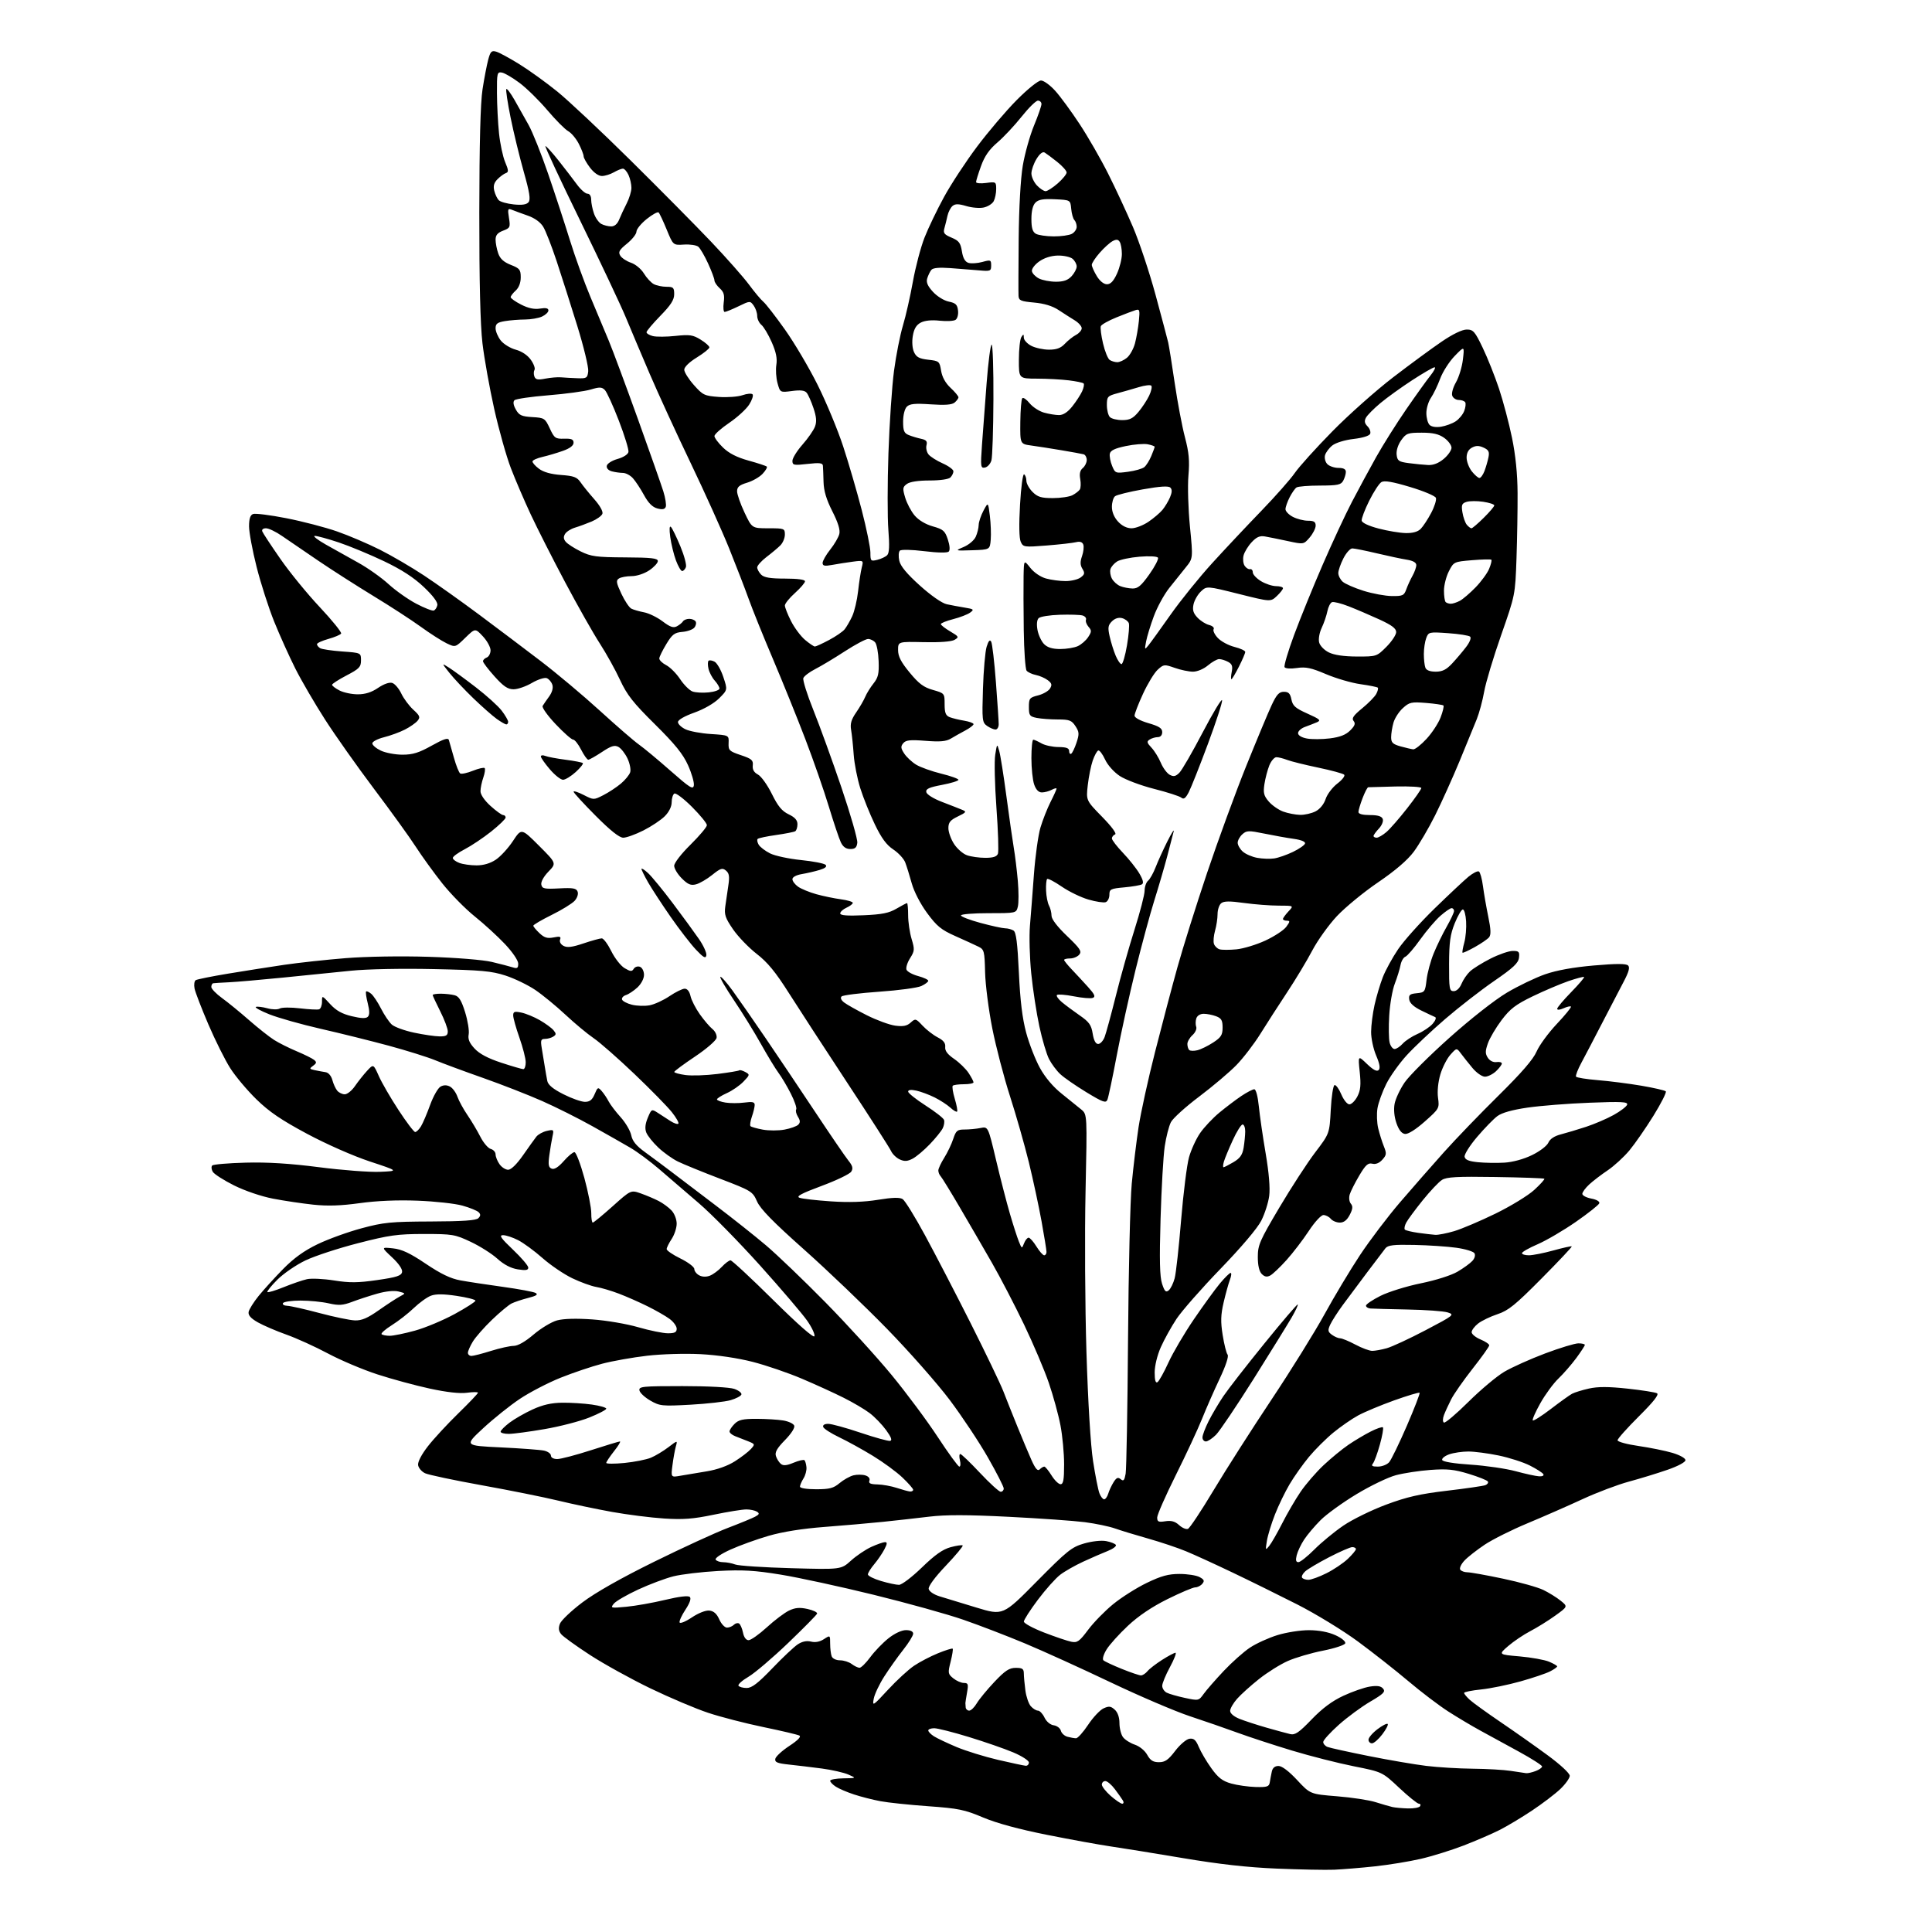 <?xml version="1.0" encoding="UTF-8" standalone="no"?>
<svg 
  version="1.1" 
  xmlns="http://www.w3.org/2000/svg" 
  xmlns:xlink="http://www.w3.org/1999/xlink" 
  xmlns:svg="http://www.w3.org/2000/svg"
  xmlns:rdf="http://www.w3.org/1999/02/22-rdf-syntax-ns#"
  xmlns:cc="http://creativecommons.org/ns#"
  xmlns:dc="http://purl.org/dc/elements/1.1/"
  viewBox="0 0 768 768"
  width="768"
  height="768"
>
<style>svg {background-color: white; }</style>"
<path stroke="none" fill="black" fill-rule="evenodd" d="M530.38,743.24C527.02,743.38 516.74,743.18 507.54,742.80C495.82,742.31 484.61,741.05 470.15,738.61C458.79,736.70 445.90,734.61 441.50,733.98C437.10,733.34 425.76,731.28 416.31,729.40C405.05,727.16 396.25,724.77 390.81,722.48C383.43,719.36 380.98,718.86 368.97,718.00C361.52,717.47 352.97,716.57 349.97,716.00C346.96,715.44 342.25,714.24 339.50,713.33C336.75,712.43 333.49,711.04 332.25,710.23C331.01,709.43 330.00,708.37 330.00,707.88C330.00,707.40 332.36,706.96 335.25,706.92C340.50,706.84 340.50,706.84 337.24,705.41C335.44,704.63 330.72,703.55 326.74,703.02C322.76,702.50 316.89,701.79 313.69,701.45C308.99,700.96 307.94,700.52 308.19,699.17C308.36,698.25 310.87,695.94 313.76,694.04C317.15,691.81 318.57,690.35 317.76,689.91C317.07,689.54 310.65,688.03 303.50,686.55C296.35,685.07 286.45,682.52 281.50,680.87C276.55,679.23 266.20,674.84 258.50,671.13C250.80,667.41 240.00,661.44 234.50,657.86C229.00,654.28 223.86,650.57 223.08,649.62C222.06,648.37 221.92,647.20 222.58,645.46C223.09,644.12 227.10,640.31 231.50,636.99C236.65,633.10 246.80,627.34 259.96,620.86C271.21,615.31 284.38,609.26 289.23,607.41C294.07,605.57 298.99,603.54 300.15,602.92C301.85,602.01 301.99,601.61 300.89,600.91C300.12,600.43 298.24,600.02 296.69,600.02C295.15,600.01 289.30,600.96 283.69,602.12C275.55,603.82 271.58,604.12 263.98,603.63C258.75,603.30 249.43,602.11 243.28,601.01C237.13,599.90 227.49,597.88 221.85,596.51C216.21,595.15 202.57,592.40 191.55,590.42C180.52,588.43 170.38,586.29 169.00,585.65C167.62,585.01 166.37,583.54 166.20,582.39C166.02,581.13 167.57,578.16 170.11,574.90C172.42,571.93 177.85,566.06 182.16,561.86C186.47,557.66 190.00,553.96 190.00,553.63C190.00,553.31 188.04,553.31 185.64,553.64C182.80,554.03 177.63,553.45 170.89,552.00C165.17,550.76 155.78,548.22 150.02,546.34C144.26,544.47 135.42,540.73 130.38,538.04C125.34,535.35 117.90,531.97 113.85,530.53C109.79,529.09 104.68,526.89 102.49,525.65C99.69,524.06 98.60,522.82 98.83,521.51C99.02,520.49 100.82,517.61 102.83,515.13C104.85,512.64 109.23,507.83 112.57,504.43C116.84,500.09 120.92,497.15 126.27,494.58C130.46,492.56 138.30,489.72 143.70,488.27C152.49,485.90 155.33,485.62 171.20,485.56C183.95,485.52 189.25,485.15 190.15,484.25C191.08,483.32 191.11,482.71 190.27,481.87C189.65,481.25 186.75,480.07 183.82,479.25C180.90,478.43 172.88,477.55 166.00,477.29C157.96,476.98 149.75,477.33 143.00,478.27C135.49,479.31 130.22,479.48 124.50,478.87C120.10,478.40 112.90,477.33 108.50,476.48C103.88,475.59 97.35,473.37 93.04,471.22C88.94,469.17 85.13,466.73 84.58,465.80C84.02,464.86 83.93,463.74 84.37,463.30C84.80,462.86 90.78,462.35 97.64,462.17C106.31,461.94 115.20,462.49 126.81,463.98C135.99,465.17 146.88,465.99 151.00,465.82C158.50,465.50 158.50,465.50 147.00,461.70C140.38,459.51 129.79,454.84 122.05,450.70C111.78,445.20 107.01,441.96 101.93,437.00C98.27,433.43 93.59,427.86 91.54,424.64C89.48,421.42 85.57,413.58 82.84,407.23C80.12,400.88 77.64,394.46 77.34,392.96C77.04,391.47 77.25,389.96 77.80,389.63C78.35,389.29 84.13,388.12 90.65,387.04C97.17,385.96 107.18,384.38 112.91,383.54C118.63,382.70 129.66,381.50 137.41,380.88C145.61,380.22 159.44,380.00 170.50,380.35C181.31,380.69 192.09,381.56 195.50,382.38C198.80,383.16 202.51,384.13 203.75,384.52C205.61,385.11 206.00,384.86 206.00,383.06C206.00,381.81 203.77,378.51 200.75,375.30C197.86,372.24 192.45,367.28 188.72,364.29C184.98,361.30 179.19,355.40 175.83,351.18C172.48,346.96 167.73,340.39 165.28,336.60C162.83,332.80 155.36,322.45 148.69,313.60C142.02,304.74 133.24,292.32 129.19,286.00C125.13,279.68 119.82,270.57 117.40,265.77C114.98,260.96 111.20,252.57 108.99,247.10C106.79,241.64 103.64,231.85 102.00,225.34C100.35,218.83 99.00,211.57 99.00,209.22C99.00,206.22 99.48,204.75 100.59,204.33C101.47,203.99 107.43,204.74 113.84,206.00C120.26,207.26 129.32,209.62 134.00,211.26C138.68,212.89 146.32,216.16 151.00,218.51C155.68,220.86 163.55,225.46 168.50,228.73C173.45,232.00 183.35,239.03 190.50,244.36C197.65,249.69 208.65,257.98 214.93,262.78C221.22,267.58 231.80,276.45 238.43,282.50C245.07,288.56 252.07,294.62 254.00,295.98C255.93,297.34 261.55,302.01 266.50,306.37C274.31,313.24 275.54,314.01 275.82,312.17C275.99,311.00 274.95,307.41 273.51,304.20C271.51,299.75 268.36,295.85 260.35,287.92C251.67,279.34 249.23,276.23 246.48,270.29C244.65,266.33 241.03,259.81 238.43,255.79C235.83,251.78 229.64,240.85 224.68,231.50C219.71,222.15 213.55,210.00 210.98,204.50C208.41,199.00 204.85,190.71 203.07,186.07C201.29,181.43 198.32,170.86 196.46,162.57C194.61,154.28 192.51,142.55 191.79,136.50C190.93,129.14 190.51,111.94 190.53,84.50C190.56,57.09 190.98,40.86 191.81,35.53C192.48,31.15 193.51,25.84 194.07,23.73C194.96,20.42 195.40,19.99 197.30,20.55C198.51,20.91 202.65,23.16 206.50,25.55C210.35,27.93 217.10,32.80 221.50,36.36C225.90,39.92 238.99,52.21 250.58,63.67C262.17,75.13 276.63,89.73 282.71,96.13C288.78,102.52 295.54,110.17 297.73,113.13C299.91,116.08 302.49,119.16 303.45,119.96C304.42,120.76 308.26,125.71 311.99,130.96C315.72,136.21 321.59,146.12 325.02,153.00C328.45,159.87 333.03,170.89 335.19,177.50C337.36,184.10 340.67,195.48 342.56,202.79C344.45,210.10 346.00,217.69 346.00,219.65C346.00,223.04 346.14,223.18 348.75,222.54C350.26,222.17 352.03,221.34 352.67,220.68C353.51,219.84 353.64,216.93 353.14,210.63C352.75,205.75 352.76,192.02 353.17,180.13C353.58,168.23 354.57,153.49 355.39,147.37C356.20,141.25 357.80,133.15 358.94,129.37C360.08,125.59 361.85,117.75 362.89,111.95C363.93,106.15 366.01,98.27 367.51,94.45C369.01,90.63 372.51,83.34 375.29,78.26C378.07,73.17 383.98,64.17 388.42,58.26C392.86,52.34 399.95,44.01 404.18,39.75C408.52,35.38 412.73,32.00 413.82,32.00C414.89,32.00 417.43,33.84 419.46,36.09C421.49,38.33 425.86,44.29 429.18,49.34C432.50,54.38 437.61,63.26 440.53,69.09C443.46,74.91 447.89,84.45 450.39,90.29C452.88,96.13 456.92,108.25 459.35,117.21C461.78,126.17 464.04,134.69 464.38,136.14C464.71,137.60 465.89,144.93 466.99,152.44C468.10,159.95 469.91,169.56 471.03,173.80C472.63,179.86 472.93,183.11 472.42,189.07C472.06,193.23 472.33,202.33 473.02,209.30C474.26,221.96 474.26,221.96 471.38,225.52C469.80,227.47 466.83,231.18 464.78,233.76C462.74,236.34 459.98,241.38 458.66,244.97C457.33,248.56 455.95,253.07 455.59,255.00C454.96,258.35 455.00,258.41 456.55,256.50C457.44,255.40 461.39,249.92 465.34,244.32C469.28,238.72 476.73,229.49 481.90,223.82C487.07,218.14 495.88,208.78 501.47,203.00C507.05,197.22 513.02,190.47 514.71,188.00C516.41,185.53 523.13,178.08 529.65,171.45C536.17,164.82 547.04,155.16 553.80,149.98C560.57,144.79 569.27,138.40 573.13,135.78C577.51,132.80 581.24,131.00 583.04,131.00C585.63,131.00 586.28,131.73 589.40,138.25C591.32,142.24 594.23,149.55 595.88,154.50C597.53,159.45 599.85,168.22 601.04,174.00C602.47,180.96 603.22,188.37 603.26,196.00C603.30,202.32 603.10,214.03 602.83,222.00C602.32,236.50 602.32,236.50 596.72,252.50C593.63,261.30 590.60,271.40 589.98,274.95C589.35,278.50 588.02,283.45 587.01,285.95C586.01,288.45 582.93,295.95 580.18,302.61C577.42,309.26 573.06,318.94 570.48,324.11C567.90,329.27 564.07,335.79 561.98,338.60C559.47,341.95 554.61,346.12 547.77,350.77C542.05,354.66 534.70,360.71 531.42,364.20C528.15,367.70 523.75,373.85 521.64,377.86C519.53,381.88 515.04,389.34 511.65,394.46C508.27,399.57 503.48,407.01 501.00,411.00C498.52,414.98 494.25,420.55 491.50,423.38C488.75,426.21 482.09,431.84 476.71,435.90C471.32,439.95 466.26,444.53 465.46,446.08C464.66,447.62 463.55,451.95 463.00,455.69C462.44,459.44 461.69,472.41 461.34,484.53C460.86,500.90 461.02,507.52 461.94,510.32C462.95,513.38 463.45,513.87 464.59,512.93C465.36,512.29 466.42,510.13 466.95,508.13C467.48,506.14 468.63,495.73 469.51,485.00C470.40,474.27 471.81,463.05 472.64,460.06C473.48,457.07 475.46,452.73 477.05,450.43C478.63,448.13 482.08,444.47 484.71,442.29C487.35,440.11 491.29,437.13 493.48,435.66C495.67,434.20 497.97,433.00 498.59,433.00C499.26,433.00 500.00,435.80 500.40,439.75C500.77,443.46 501.99,451.90 503.12,458.50C504.43,466.18 504.93,472.26 504.53,475.39C504.18,478.08 502.76,482.51 501.38,485.23C499.87,488.22 493.45,495.80 485.19,504.35C477.66,512.14 469.79,521.10 467.69,524.26C465.60,527.43 462.78,532.50 461.44,535.54C460.02,538.74 459.00,542.96 459.00,545.59C459.00,548.67 459.36,549.90 460.12,549.43C460.73,549.05 462.70,545.53 464.48,541.62C466.27,537.70 470.80,530.00 474.55,524.50C478.30,519.00 482.95,512.59 484.89,510.25C486.84,507.91 488.77,506.00 489.19,506.00C489.61,506.00 489.48,507.24 488.90,508.75C488.33,510.26 487.21,514.31 486.41,517.74C485.26,522.69 485.18,525.38 486.03,530.70C486.62,534.40 487.50,537.90 487.98,538.48C488.52,539.12 487.30,542.84 484.85,548.02C482.64,552.68 479.48,559.88 477.83,564.00C476.18,568.12 471.49,578.19 467.41,586.37C463.34,594.55 460.00,602.14 460.00,603.23C460.00,604.92 460.50,605.15 463.25,604.72C465.61,604.36 467.10,604.77 468.70,606.24C469.91,607.35 471.49,608.03 472.22,607.75C472.94,607.47 477.54,600.55 482.44,592.37C487.34,584.19 497.69,567.99 505.43,556.37C513.17,544.75 522.65,529.49 526.50,522.47C530.35,515.45 536.69,504.87 540.59,498.97C544.50,493.06 551.70,483.57 556.59,477.87C561.49,472.16 569.32,463.23 574.00,458.00C578.67,452.78 588.43,442.65 595.69,435.50C604.84,426.47 609.47,421.13 610.82,418.00C611.89,415.52 615.50,410.60 618.84,407.05C622.19,403.50 624.72,400.39 624.47,400.13C624.21,399.88 622.88,400.19 621.50,400.82C620.10,401.46 619.00,401.55 619.00,401.02C619.00,400.51 621.49,397.54 624.54,394.42C627.58,391.30 629.91,388.58 629.70,388.37C629.50,388.16 626.68,388.91 623.44,390.02C620.20,391.14 613.83,393.85 609.29,396.04C602.48,399.34 600.31,401.00 596.90,405.51C594.63,408.53 592.18,412.68 591.46,414.74C590.37,417.84 590.37,418.85 591.45,420.50C592.24,421.70 593.61,422.37 594.88,422.19C596.05,422.02 597.00,422.27 597.00,422.76C597.00,423.25 595.96,424.63 594.69,425.83C593.41,427.02 591.43,428.00 590.29,428.00C589.14,428.00 586.93,426.46 585.35,424.57C583.78,422.69 581.72,420.10 580.77,418.82C579.04,416.50 579.04,416.50 576.55,419.27C575.19,420.79 573.39,424.31 572.56,427.10C571.66,430.14 571.29,433.85 571.64,436.40C572.21,440.56 572.11,440.74 566.36,445.83C562.75,449.03 559.73,450.92 558.50,450.76C557.16,450.59 556.04,449.16 555.10,446.45C554.23,443.94 553.96,441.02 554.38,438.76C554.76,436.76 556.55,432.96 558.35,430.31C560.16,427.66 568.19,419.65 576.20,412.50C584.63,404.97 594.23,397.44 599.01,394.60C603.55,391.91 610.39,388.62 614.22,387.29C618.80,385.70 625.42,384.50 633.64,383.79C642.57,383.02 646.42,383.02 647.20,383.80C647.97,384.57 647.47,386.38 645.46,390.19C643.91,393.11 640.09,400.45 636.97,406.50C633.85,412.55 630.11,419.70 628.67,422.38C627.22,425.06 626.24,427.58 626.49,427.98C626.74,428.38 630.66,429.01 635.22,429.38C639.77,429.75 647.55,430.75 652.50,431.59C657.45,432.44 661.81,433.44 662.18,433.82C662.55,434.19 660.35,438.55 657.29,443.50C654.22,448.45 649.92,454.65 647.73,457.29C645.54,459.92 641.67,463.47 639.13,465.19C636.58,466.90 633.26,469.44 631.75,470.83C630.24,472.23 629.00,473.91 629.00,474.58C629.00,475.24 630.60,476.08 632.56,476.45C634.65,476.84 635.97,477.61 635.75,478.31C635.54,478.96 631.35,482.29 626.44,485.70C621.52,489.11 614.69,493.11 611.25,494.60C607.81,496.08 605.00,497.68 605.00,498.15C605.00,498.62 606.25,499.00 607.77,499.00C609.30,499.00 613.68,498.13 617.51,497.07C621.34,496.01 624.62,495.28 624.80,495.46C624.98,495.64 619.57,501.39 612.77,508.24C602.36,518.74 599.62,520.97 595.27,522.41C592.43,523.35 588.96,525.03 587.56,526.13C586.15,527.24 585.00,528.78 585.00,529.56C585.00,530.34 586.58,531.63 588.50,532.44C590.42,533.24 592.00,534.30 592.00,534.79C592.00,535.27 589.04,539.43 585.43,544.01C581.82,548.60 577.98,554.09 576.89,556.21C575.81,558.33 574.51,561.16 574.00,562.50C573.46,563.93 573.45,565.16 573.98,565.49C574.47,565.79 578.85,562.09 583.71,557.27C588.57,552.45 595.01,547.05 598.03,545.27C601.05,543.50 608.33,540.23 614.20,538.02C620.07,535.81 626.03,534.00 627.44,534.00C628.85,534.00 630.00,534.28 630.00,534.62C630.00,534.95 628.46,537.32 626.58,539.87C624.70,542.41 621.51,546.08 619.50,548.00C617.49,549.92 614.25,554.34 612.31,557.80C610.36,561.27 609.01,564.34 609.31,564.64C609.60,564.93 612.82,562.89 616.47,560.10C620.11,557.31 623.91,554.58 624.92,554.04C625.92,553.51 628.94,552.57 631.62,551.97C635.17,551.18 639.34,551.18 646.95,552.00C652.70,552.62 657.98,553.45 658.69,553.85C659.58,554.34 657.35,557.18 651.49,563.01C646.82,567.66 643.00,571.94 643.00,572.53C643.00,573.12 646.75,574.14 651.33,574.80C655.92,575.47 661.99,576.70 664.83,577.54C667.77,578.42 670.00,579.66 670.00,580.44C670.00,581.23 666.97,582.85 662.75,584.30C658.76,585.68 651.90,587.78 647.50,588.97C643.10,590.15 634.77,593.30 629.00,595.97C623.23,598.64 613.41,602.94 607.18,605.54C600.95,608.13 593.30,611.96 590.18,614.04C587.06,616.13 583.44,618.96 582.15,620.34C580.85,621.72 580.09,623.34 580.45,623.93C580.82,624.52 582.10,625.00 583.31,625.01C584.51,625.01 590.90,626.15 597.50,627.55C604.10,628.94 611.30,630.96 613.50,632.03C615.70,633.10 618.80,635.02 620.38,636.30C623.26,638.62 623.26,638.62 618.20,642.26C615.42,644.26 610.97,647.02 608.32,648.40C605.67,649.78 601.72,652.44 599.55,654.31C595.61,657.71 595.61,657.71 604.05,658.44C608.70,658.85 613.96,659.79 615.75,660.54C617.54,661.29 619.00,662.13 619.00,662.42C619.00,662.71 617.73,663.61 616.17,664.41C614.62,665.21 609.33,667.00 604.41,668.38C599.50,669.76 592.45,671.21 588.74,671.59C585.03,671.97 582.00,672.59 582.00,672.96C582.00,673.34 583.01,674.57 584.25,675.70C585.49,676.83 591.00,680.81 596.50,684.55C602.00,688.28 610.44,694.23 615.25,697.77C620.28,701.47 624.00,704.92 624.00,705.90C624.00,706.83 622.31,709.20 620.25,711.17C618.19,713.13 613.12,716.98 609.00,719.73C604.88,722.47 599.06,725.96 596.07,727.47C593.08,728.98 586.68,731.74 581.85,733.61C577.02,735.47 569.34,737.87 564.79,738.92C560.23,739.98 552.00,741.32 546.50,741.91C541.00,742.50 533.75,743.09 530.38,743.24zM559.69,718.88C562.00,718.95 564.16,718.55 564.50,718.00C564.84,717.45 564.62,717.00 564.02,717.00C563.42,717.00 559.90,714.16 556.20,710.69C549.48,704.38 549.48,704.38 538.10,702.11C531.84,700.86 520.82,698.06 513.61,695.88C506.40,693.70 496.68,690.52 492.01,688.81C487.34,687.10 478.79,684.14 473.01,682.23C467.23,680.32 453.05,674.26 441.50,668.76C429.95,663.25 414.65,656.30 407.50,653.31C400.35,650.32 389.32,646.08 383.00,643.89C376.68,641.69 360.66,637.24 347.41,633.98C334.16,630.72 317.51,627.11 310.41,625.95C299.94,624.24 295.23,623.97 285.50,624.49C278.90,624.85 270.87,625.81 267.66,626.62C264.44,627.44 258.14,629.80 253.66,631.88C249.17,633.96 244.82,636.48 244.00,637.49C242.57,639.25 242.78,639.30 249.00,638.71C252.57,638.38 259.50,637.15 264.38,635.98C270.04,634.63 273.61,634.21 274.22,634.82C274.83,635.43 274.20,637.25 272.49,639.84C271.01,642.07 269.96,644.37 270.15,644.94C270.34,645.51 272.52,644.63 275.00,642.97C277.66,641.19 280.52,640.07 282.00,640.23C283.73,640.42 284.94,641.50 285.93,643.75C286.72,645.54 288.09,647.00 288.98,647.00C289.87,647.00 291.10,646.50 291.71,645.89C292.32,645.28 293.26,645.04 293.78,645.37C294.31,645.69 295.01,647.32 295.35,648.98C295.72,650.86 296.57,652.00 297.58,652.00C298.48,652.00 301.74,649.70 304.82,646.89C307.89,644.07 311.87,641.08 313.64,640.23C316.10,639.06 317.87,638.91 321.00,639.59C323.27,640.09 324.98,640.92 324.81,641.44C324.64,641.95 319.45,647.21 313.28,653.13C307.11,659.04 300.02,665.08 297.53,666.54C295.04,668.00 293.25,669.60 293.56,670.10C293.87,670.59 295.33,671.00 296.81,671.00C298.86,671.01 301.27,669.16 307.00,663.19C311.12,658.88 315.69,654.59 317.14,653.64C318.88,652.50 320.68,652.13 322.40,652.56C324.09,652.99 325.90,652.64 327.51,651.59C330.00,649.96 330.00,649.96 330.00,653.40C330.00,655.29 330.27,657.55 330.61,658.42C330.95,659.32 332.37,660.00 333.92,660.00C335.40,660.00 337.49,660.66 338.56,661.47C339.63,662.28 341.02,662.95 341.66,662.97C342.30,662.99 344.23,661.09 345.95,658.75C347.67,656.41 350.92,653.04 353.18,651.25C355.64,649.30 358.42,648.00 360.14,648.00C361.93,648.00 363.00,648.53 363.00,649.41C363.00,650.19 361.22,653.08 359.03,655.84C356.85,658.60 353.47,663.36 351.51,666.42C349.56,669.47 347.67,673.44 347.33,675.24C346.73,678.36 346.98,678.20 352.97,671.72C356.42,667.98 361.10,663.68 363.37,662.15C365.64,660.62 369.93,658.39 372.91,657.18C375.88,655.97 378.49,655.16 378.70,655.37C378.92,655.58 378.55,657.91 377.89,660.54C376.75,665.04 376.81,665.43 378.95,667.16C380.20,668.17 382.09,669.00 383.16,669.00C384.84,669.00 385.01,669.48 384.42,672.75C384.06,674.81 383.76,676.73 383.76,677.00C383.76,677.27 383.82,678.06 383.88,678.75C383.95,679.44 384.58,680.00 385.28,680.00C385.99,680.00 387.34,678.69 388.29,677.08C389.24,675.48 392.39,671.65 395.29,668.58C399.56,664.07 401.19,663.00 403.78,663.00C406.43,663.00 406.98,663.39 406.99,665.25C407.00,666.49 407.28,669.52 407.61,672.00C407.94,674.48 408.91,677.29 409.76,678.25C410.61,679.21 411.89,680.00 412.60,680.00C413.31,680.00 414.48,681.24 415.20,682.75C415.98,684.37 417.49,685.64 418.88,685.83C420.17,686.02 421.45,686.99 421.71,687.99C421.97,688.99 423.16,690.08 424.34,690.39C425.53,690.71 427.06,690.98 427.74,690.99C428.42,690.99 430.58,688.59 432.54,685.64C434.50,682.69 437.26,679.75 438.68,679.10C440.82,678.13 441.58,678.21 443.13,679.62C444.31,680.68 445.00,682.66 445.00,684.96C445.00,686.97 445.62,689.47 446.39,690.52C447.15,691.56 449.27,692.92 451.10,693.53C453.01,694.18 455.11,695.89 456.04,697.58C457.28,699.81 458.38,700.50 460.70,700.50C463.13,700.50 464.43,699.59 467.16,696.00C469.05,693.52 471.59,691.35 472.82,691.18C474.56,690.93 475.37,691.64 476.55,694.47C477.38,696.45 479.62,700.25 481.53,702.91C484.26,706.71 485.94,708.00 489.42,708.98C491.84,709.66 496.22,710.28 499.13,710.36C503.72,710.48 504.48,710.23 504.76,708.50C504.93,707.40 505.29,705.49 505.56,704.25C505.88,702.75 506.77,702.00 508.23,702.00C509.61,702.00 512.36,704.09 515.63,707.60C520.84,713.19 520.84,713.19 531.51,714.05C537.38,714.52 544.28,715.57 546.84,716.39C549.40,717.20 552.40,718.07 553.50,718.32C554.60,718.57 557.39,718.82 559.69,718.88zM446.09,717.00C446.66,717.00 446.79,716.44 446.38,715.75C445.97,715.06 444.54,713.04 443.20,711.25C441.86,709.46 440.14,708.00 439.38,708.00C438.62,708.00 438.00,708.63 438.00,709.40C438.00,710.16 439.59,712.19 441.53,713.90C443.48,715.60 445.53,717.00 446.09,717.00zM606.68,704.87C607.34,704.94 609.02,704.56 610.43,704.02C611.85,703.49 613.00,702.67 613.00,702.20C613.00,701.74 608.84,699.07 603.75,696.29C598.66,693.50 591.80,689.75 588.50,687.96C585.20,686.16 579.46,682.75 575.75,680.37C572.04,677.99 564.87,672.55 559.82,668.27C554.76,664.00 545.74,656.90 539.77,652.50C533.79,648.10 522.96,641.49 515.70,637.80C508.44,634.12 496.88,628.41 490.00,625.13C483.12,621.84 474.78,618.02 471.45,616.65C468.12,615.27 461.37,613.01 456.45,611.62C451.53,610.23 445.59,608.42 443.27,607.60C440.94,606.77 435.54,605.65 431.27,605.09C426.99,604.54 413.34,603.57 400.93,602.95C384.57,602.12 375.90,602.11 369.43,602.89C364.52,603.48 356.19,604.42 350.93,604.96C345.66,605.50 335.24,606.41 327.77,606.98C318.96,607.65 311.16,608.89 305.56,610.51C300.81,611.89 293.99,614.35 290.39,615.98C286.68,617.66 284.12,619.39 284.48,619.97C284.83,620.54 286.19,621.00 287.49,621.00C288.80,621.00 290.95,621.41 292.27,621.91C293.59,622.42 303.60,623.08 314.51,623.38C334.34,623.93 334.34,623.93 338.28,620.37C340.45,618.40 344.09,615.96 346.36,614.92C348.64,613.89 351.07,613.03 351.78,613.02C352.76,613.01 352.71,613.66 351.56,615.88C350.74,617.46 348.93,620.12 347.54,621.77C346.14,623.43 345.00,625.27 345.00,625.86C345.00,626.44 347.33,627.61 350.18,628.46C353.03,629.31 356.26,630.00 357.36,630.00C358.47,630.00 362.50,626.94 366.47,623.09C371.66,618.06 374.77,615.87 377.90,615.03C380.27,614.39 382.42,614.08 382.68,614.35C382.94,614.61 379.94,618.22 376.00,622.37C371.64,626.95 368.97,630.58 369.17,631.62C369.36,632.62 371.18,633.85 373.50,634.57C375.70,635.25 382.27,637.25 388.10,639.02C398.71,642.24 398.71,642.24 412.10,628.68C424.23,616.41 426.02,614.98 430.95,613.56C434.11,612.65 437.80,612.25 439.72,612.61C441.53,612.95 443.27,613.64 443.58,614.13C443.89,614.63 442.42,615.72 440.32,616.55C438.22,617.38 433.84,619.28 430.60,620.78C427.35,622.28 423.23,624.62 421.43,626.00C419.63,627.38 415.64,631.84 412.58,635.92C409.51,640.01 407.00,643.91 407.00,644.60C407.00,645.29 410.63,647.25 415.07,648.97C419.50,650.68 424.36,652.32 425.86,652.62C428.25,653.10 429.09,652.50 432.55,647.87C434.72,644.96 439.20,640.37 442.50,637.68C445.80,634.98 451.82,631.17 455.87,629.22C461.63,626.44 464.46,625.67 468.87,625.67C471.97,625.67 475.55,626.22 476.82,626.90C478.68,627.90 478.90,628.42 477.94,629.57C477.29,630.36 476.03,631.00 475.14,631.00C474.24,631.00 469.29,633.10 464.12,635.66C457.90,638.75 452.58,642.33 448.39,646.25C444.90,649.51 441.08,653.75 439.90,655.66C438.68,657.63 438.13,659.51 438.62,659.99C439.11,660.45 442.39,661.99 445.92,663.41C449.45,664.84 452.89,666.00 453.55,666.00C454.21,666.00 455.37,665.25 456.13,664.33C456.88,663.41 459.50,661.39 461.95,659.83C464.39,658.27 466.79,657.00 467.27,657.00C467.75,657.00 466.77,659.55 465.08,662.68C463.38,665.80 462.00,669.16 462.00,670.14C462.00,671.13 462.79,672.34 463.75,672.85C464.71,673.35 467.98,674.29 471.00,674.94C476.45,676.11 476.52,676.09 478.50,673.33C479.60,671.80 483.17,667.71 486.44,664.24C489.70,660.78 494.41,656.59 496.89,654.95C499.38,653.30 504.29,651.06 507.81,649.98C511.33,648.89 516.98,648.01 520.36,648.02C524.29,648.04 528.06,648.75 530.84,650.01C533.33,651.14 535.00,652.52 534.76,653.24C534.53,653.93 530.54,655.25 525.89,656.17C521.24,657.08 514.97,658.93 511.95,660.26C508.93,661.59 503.77,664.82 500.48,667.44C497.19,670.05 493.26,673.59 491.75,675.31C490.24,677.02 489.00,679.18 489.00,680.10C489.00,681.11 490.50,682.38 492.75,683.28C494.81,684.10 499.65,685.68 503.50,686.78C507.35,687.88 511.57,689.03 512.88,689.33C514.82,689.78 516.38,688.71 521.39,683.50C525.64,679.09 529.53,676.18 534.01,674.10C537.58,672.44 542.32,670.79 544.55,670.44C547.49,669.98 548.93,670.21 549.81,671.27C550.82,672.48 549.97,673.34 544.72,676.41C541.26,678.43 535.63,682.58 532.21,685.62C528.80,688.67 526.00,691.75 526.00,692.47C526.00,693.20 526.78,694.09 527.74,694.45C528.69,694.82 536.00,696.43 543.99,698.03C551.97,699.63 562.31,701.40 566.97,701.97C571.63,702.54 579.96,703.04 585.47,703.09C590.99,703.14 597.75,703.53 600.50,703.95C603.25,704.38 606.03,704.79 606.68,704.87zM407.75,701.92C408.44,701.96 409.00,701.38 409.00,700.61C409.00,699.85 406.19,698.04 402.75,696.59C399.31,695.14 391.38,692.39 385.12,690.48C378.86,688.56 372.68,687.00 371.37,687.00C370.07,687.00 369.00,687.40 369.00,687.88C369.00,688.37 370.01,689.41 371.25,690.20C372.49,690.99 376.55,692.91 380.27,694.48C384.00,696.04 391.42,698.33 396.77,699.58C402.12,700.82 407.06,701.87 407.75,701.92zM545.38,693.00C544.62,693.00 544.00,692.35 544.00,691.55C544.00,690.75 545.59,688.89 547.53,687.41C549.47,685.93 551.31,684.98 551.63,685.29C551.94,685.61 550.98,687.47 549.48,689.43C547.99,691.40 546.14,693.00 545.38,693.00zM520.09,628.00C521.18,628.00 524.41,626.83 527.28,625.39C530.15,623.96 533.96,621.40 535.75,619.70C537.54,618.00 539.00,616.25 539.00,615.80C539.00,615.36 538.35,615.00 537.55,615.00C536.76,615.00 532.63,616.80 528.39,618.99C524.14,621.19 519.85,623.73 518.86,624.63C517.86,625.53 517.29,626.66 517.58,627.13C517.88,627.61 519.01,628.00 520.09,628.00zM516.14,620.98C516.89,620.97 519.75,618.69 522.50,615.93C525.25,613.16 530.42,608.90 534.00,606.46C537.58,604.02 545.23,600.27 551.00,598.12C559.30,595.03 564.37,593.87 575.20,592.59C582.73,591.70 589.59,590.71 590.44,590.38C591.29,590.06 591.74,589.39 591.44,588.91C591.14,588.42 587.71,587.06 583.81,585.87C578.01,584.11 575.26,583.83 568.61,584.32C564.15,584.65 557.97,585.59 554.87,586.42C551.77,587.24 544.74,590.63 539.24,593.95C533.74,597.27 527.33,601.90 524.98,604.25C522.63,606.59 519.68,610.08 518.42,612.00C517.15,613.92 515.82,616.74 515.45,618.25C514.97,620.23 515.16,620.99 516.14,620.98zM504.56,614.50C505.44,613.40 507.76,609.35 509.72,605.50C511.67,601.65 514.95,596.02 517.01,593.00C519.07,589.98 523.17,585.23 526.13,582.45C529.08,579.68 533.52,576.03 536.00,574.34C538.48,572.65 542.46,570.28 544.85,569.07C547.24,567.85 549.44,567.10 549.74,567.40C550.03,567.70 549.49,570.77 548.53,574.22C547.57,577.68 546.33,581.06 545.77,581.75C545.00,582.70 545.47,583.00 547.72,583.00C549.35,583.00 551.38,582.21 552.21,581.25C553.05,580.29 556.21,573.78 559.24,566.79C562.26,559.79 564.55,553.88 564.31,553.65C564.08,553.41 559.52,554.78 554.19,556.68C548.86,558.59 542.43,561.28 539.90,562.65C537.36,564.03 532.93,567.10 530.04,569.47C527.15,571.84 522.78,576.19 520.33,579.14C517.89,582.09 514.42,586.98 512.64,590.00C510.85,593.02 508.23,598.42 506.83,602.00C505.42,605.58 503.97,610.30 503.61,612.50C502.99,616.29 503.04,616.40 504.56,614.50zM438.91,596.00C439.43,596.00 440.17,594.99 440.54,593.75C440.91,592.51 441.87,590.46 442.67,589.18C443.81,587.37 444.43,587.11 445.51,588.01C446.61,588.93 446.99,588.50 447.46,585.82C447.78,584.00 448.21,560.00 448.41,532.50C448.61,505.00 449.27,477.10 449.89,470.50C450.51,463.90 451.73,453.82 452.59,448.10C453.46,442.38 456.42,428.88 459.17,418.10C461.91,407.32 465.91,392.20 468.05,384.50C470.18,376.80 475.49,359.93 479.83,347.00C484.18,334.07 491.18,314.95 495.39,304.50C499.61,294.05 504.16,283.14 505.52,280.25C507.48,276.07 508.47,275.00 510.36,275.00C512.22,275.00 512.88,275.67 513.36,278.05C513.87,280.59 514.93,281.53 519.73,283.67C524.68,285.88 525.22,286.37 523.50,287.11C522.40,287.58 520.26,288.41 518.75,288.96C517.24,289.50 516.00,290.62 516.00,291.43C516.00,292.33 517.38,293.17 519.51,293.57C521.44,293.93 525.55,293.91 528.65,293.52C532.65,293.02 534.97,292.12 536.72,290.37C538.58,288.51 538.91,287.60 538.07,286.59C537.22,285.56 537.99,284.43 541.49,281.56C543.97,279.53 546.49,276.96 547.08,275.85C547.68,274.74 547.95,273.62 547.69,273.35C547.43,273.09 544.32,272.47 540.78,271.97C537.24,271.47 531.09,269.67 527.11,267.98C521.21,265.47 519.07,265.02 515.55,265.54C513.09,265.91 510.98,265.77 510.64,265.22C510.31,264.69 512.02,258.91 514.44,252.37C516.86,245.84 521.96,233.30 525.78,224.50C529.60,215.70 534.83,204.45 537.42,199.50C540.00,194.55 544.35,186.51 547.08,181.63C549.82,176.76 555.20,168.21 559.05,162.63C562.89,157.06 567.21,151.04 568.65,149.25C570.08,147.46 570.81,146.00 570.26,146.00C569.71,146.00 565.71,148.31 561.38,151.13C557.05,153.95 551.35,158.05 548.72,160.25C546.10,162.44 543.51,165.05 542.98,166.05C542.27,167.37 542.44,168.29 543.60,169.46C544.48,170.33 544.96,171.67 544.67,172.42C544.35,173.25 541.75,174.06 538.08,174.49C534.59,174.90 531.01,175.99 529.63,177.07C528.32,178.11 527.01,179.87 526.71,180.99C526.42,182.12 526.84,183.70 527.66,184.52C528.48,185.33 530.46,186.00 532.07,186.00C534.06,186.00 535.00,186.50 535.00,187.57C535.00,188.43 534.53,190.00 533.96,191.07C533.07,192.73 531.80,193.00 524.71,193.02C520.20,193.02 516.00,193.36 515.39,193.77C514.78,194.17 513.54,195.94 512.64,197.70C511.74,199.46 511.00,201.59 511.00,202.42C511.00,203.26 512.33,204.64 513.95,205.47C515.57,206.31 518.27,207.00 519.95,207.00C522.30,207.00 523.00,207.44 523.00,208.94C523.00,210.01 521.92,212.14 520.61,213.67C518.22,216.45 518.22,216.45 511.86,215.07C508.36,214.32 504.29,213.49 502.80,213.24C500.78,212.90 499.46,213.48 497.53,215.57C496.11,217.09 494.67,219.46 494.33,220.83C493.99,222.19 494.18,224.03 494.76,224.90C495.34,225.78 496.31,226.39 496.91,226.25C497.51,226.11 498.00,226.68 498.00,227.51C498.00,228.35 499.46,229.92 501.25,231.01C503.04,232.10 505.74,232.99 507.25,233.00C508.76,233.00 510.00,233.37 510.00,233.83C510.00,234.28 508.89,235.69 507.54,236.96C505.08,239.27 505.08,239.27 492.40,236.09C479.72,232.92 479.72,232.92 477.41,235.08C476.14,236.28 474.81,238.58 474.45,240.21C473.96,242.46 474.32,243.72 476.00,245.50C477.20,246.78 479.29,248.11 480.64,248.44C481.99,248.78 482.79,249.53 482.44,250.10C482.08,250.68 482.83,252.26 484.11,253.61C485.38,254.97 488.35,256.56 490.71,257.16C493.07,257.75 495.00,258.65 495.00,259.15C495.00,259.65 493.87,262.30 492.48,265.03C491.10,267.76 489.76,270.00 489.51,270.00C489.26,270.00 489.31,268.69 489.63,267.09C490.08,264.83 489.76,263.94 488.17,263.09C487.05,262.49 485.46,262.00 484.64,262.00C483.82,262.00 481.82,263.12 480.18,264.50C478.47,265.94 475.95,267.00 474.23,267.00C472.59,267.00 469.32,266.32 466.96,265.48C462.83,264.03 462.57,264.06 460.19,266.23C458.83,267.48 456.21,271.79 454.36,275.81C452.51,279.82 451.00,283.73 451.00,284.48C451.00,285.29 453.28,286.52 456.50,287.46C460.77,288.70 462.00,289.50 462.00,291.03C462.00,292.23 461.32,293.01 460.25,293.02C459.29,293.02 457.84,293.45 457.03,293.96C455.77,294.75 455.88,295.24 457.73,297.21C458.93,298.48 460.60,301.19 461.45,303.23C462.30,305.26 463.89,307.40 464.98,307.99C466.53,308.82 467.35,308.65 468.82,307.18C469.85,306.15 474.02,298.93 478.09,291.14C482.17,283.34 485.64,277.59 485.80,278.36C485.97,279.14 483.43,286.94 480.17,295.70C476.91,304.47 473.48,313.10 472.56,314.89C471.28,317.35 470.56,317.88 469.59,317.08C468.89,316.49 464.01,314.92 458.76,313.59C453.51,312.26 447.38,309.95 445.13,308.47C442.78,306.91 440.30,304.14 439.28,301.91C438.30,299.79 437.09,298.18 436.58,298.33C436.08,298.49 435.09,300.28 434.38,302.32C433.67,304.36 432.79,308.76 432.41,312.09C431.72,318.17 431.72,318.17 438.11,324.70C441.99,328.67 444.01,331.42 443.25,331.70C442.56,331.96 442.00,332.68 442.00,333.30C442.00,333.92 443.96,336.47 446.35,338.97C448.74,341.46 451.68,345.15 452.88,347.17C454.36,349.66 454.71,351.06 453.96,351.52C453.36,351.90 450.19,352.44 446.93,352.74C441.49,353.23 441.00,353.48 441.00,355.67C441.00,356.99 440.35,358.31 439.55,358.62C438.76,358.92 435.66,358.46 432.68,357.59C429.69,356.73 424.90,354.40 422.04,352.43C419.17,350.46 416.56,349.10 416.25,349.42C415.93,349.74 415.74,351.82 415.83,354.05C415.92,356.29 416.44,358.96 417.00,359.99C417.55,361.02 418.00,362.84 418.00,364.03C418.00,365.38 420.32,368.41 424.15,372.06C429.37,377.05 430.11,378.17 429.03,379.47C428.33,380.31 426.69,381.00 425.38,381.00C424.07,381.00 423.00,381.26 423.00,381.59C423.00,381.91 424.36,383.60 426.02,385.34C427.68,387.08 430.58,390.21 432.47,392.30C435.15,395.27 435.58,396.23 434.41,396.67C433.59,396.99 430.19,396.71 426.86,396.05C423.53,395.40 420.51,395.16 420.15,395.52C419.79,395.88 420.66,397.14 422.08,398.34C423.50,399.53 426.70,401.91 429.18,403.63C432.95,406.23 433.81,407.44 434.36,410.88C434.80,413.60 435.54,415.00 436.54,415.00C437.37,415.00 438.52,413.76 439.10,412.25C439.68,410.74 441.70,403.32 443.59,395.77C445.47,388.21 448.82,376.38 451.01,369.47C453.20,362.56 455.00,355.63 455.00,354.07C455.00,352.52 455.62,350.73 456.37,350.11C457.12,349.48 458.48,347.07 459.38,344.74C460.28,342.41 462.37,337.80 464.03,334.50C465.69,331.20 466.83,329.40 466.56,330.50C466.30,331.60 465.12,336.10 463.96,340.50C462.79,344.90 460.49,352.76 458.85,357.97C457.21,363.18 453.86,375.54 451.41,385.46C448.97,395.37 445.60,410.68 443.94,419.49C442.28,428.29 440.60,436.25 440.21,437.16C439.60,438.60 438.44,438.18 431.82,434.16C427.60,431.59 422.95,428.37 421.48,426.99C420.01,425.62 418.00,422.93 417.01,421.00C416.02,419.07 414.29,413.23 413.16,408.00C412.03,402.77 410.58,393.32 409.94,387.00C409.30,380.68 409.07,372.12 409.42,368.00C409.77,363.88 410.49,354.64 411.01,347.49C411.54,340.33 412.70,332.01 413.59,328.99C414.49,325.97 416.30,321.38 417.61,318.78C418.93,316.19 420.00,313.81 420.00,313.50C420.00,313.19 419.13,313.40 418.07,313.96C417.00,314.53 415.25,315.00 414.16,315.00C412.86,315.00 411.83,313.94 411.10,311.85C410.49,310.12 410.00,305.39 410.00,301.35C410.00,297.31 410.34,294.02 410.75,294.04C411.16,294.05 412.62,294.71 414.00,295.50C415.38,296.29 418.41,296.95 420.75,296.96C423.92,296.99 425.00,297.40 425.00,298.56C425.00,299.42 425.37,299.89 425.82,299.61C426.28,299.33 427.23,297.34 427.94,295.19C429.07,291.77 429.01,290.95 427.50,288.64C425.99,286.34 425.09,286.00 420.51,286.00C417.62,286.00 413.84,285.72 412.12,285.38C409.30,284.81 409.00,284.39 409.00,281.05C409.00,277.63 409.27,277.28 412.65,276.43C414.66,275.92 416.80,274.69 417.40,273.69C418.28,272.24 418.10,271.58 416.50,270.38C415.40,269.55 413.27,268.62 411.77,268.32C410.27,268.01 408.62,267.25 408.10,266.62C407.59,266.00 407.07,258.74 406.96,250.50C406.85,242.25 406.82,232.57 406.89,229.00C407.02,222.50 407.02,222.50 409.56,225.72C411.03,227.59 413.64,229.36 415.80,229.96C417.83,230.53 421.33,230.99 423.56,230.99C425.79,231.00 428.49,230.35 429.56,229.56C431.19,228.35 431.31,227.80 430.28,226.12C429.37,224.64 429.34,223.33 430.13,221.05C430.72,219.36 430.94,217.29 430.62,216.46C430.24,215.46 429.27,215.14 427.77,215.52C426.52,215.83 421.29,216.43 416.13,216.84C407.09,217.56 406.73,217.51 405.76,215.37C405.12,213.98 405.02,208.50 405.48,200.58C405.88,193.58 406.60,188.25 407.10,188.56C407.60,188.87 408.00,190.01 408.00,191.10C408.00,192.20 409.10,194.20 410.45,195.55C412.48,197.57 413.90,198.00 418.52,198.00C421.61,198.00 425.11,197.48 426.32,196.85C427.52,196.22 428.83,195.21 429.23,194.60C429.64,194.00 429.71,192.12 429.41,190.44C429.02,188.33 429.34,186.96 430.42,186.06C431.29,185.34 432.00,183.90 432.00,182.85C432.00,181.80 431.44,180.78 430.75,180.59C430.06,180.40 426.12,179.68 422.00,178.99C417.88,178.29 412.48,177.45 410.00,177.11C405.50,176.50 405.50,176.50 405.59,167.74C405.64,162.92 406.00,158.67 406.39,158.28C406.77,157.89 408.08,158.80 409.29,160.30C410.51,161.80 413.07,163.47 414.99,164.02C416.91,164.56 419.61,165.00 420.99,165.00C422.65,165.00 424.43,163.84 426.24,161.56C427.75,159.67 429.51,156.97 430.16,155.56C430.80,154.15 431.07,152.73 430.75,152.42C430.43,152.10 427.77,151.55 424.84,151.19C421.90,150.83 416.24,150.53 412.25,150.52C405.00,150.50 405.00,150.50 405.02,143.00C405.02,138.88 405.47,134.82 406.00,134.00C406.83,132.71 406.97,132.75 406.98,134.22C406.99,135.17 408.33,136.64 409.95,137.47C411.57,138.31 414.74,139.00 417.00,139.00C420.01,139.00 421.68,138.38 423.30,136.65C424.51,135.36 426.51,133.77 427.75,133.12C428.99,132.46 430.00,131.28 430.00,130.49C430.00,129.69 428.76,128.29 427.25,127.36C425.74,126.44 422.84,124.59 420.82,123.25C418.37,121.63 415.11,120.64 411.07,120.27C405.79,119.79 404.98,119.45 404.88,117.61C404.81,116.45 404.84,106.28 404.94,95.00C405.05,82.61 405.70,71.08 406.57,65.86C407.37,61.11 409.37,53.96 411.01,49.97C412.66,45.99 414.00,42.11 414.00,41.36C414.00,40.61 413.36,40.00 412.59,40.00C411.81,40.00 408.88,42.88 406.08,46.40C403.27,49.93 398.95,54.54 396.47,56.65C393.24,59.41 391.40,62.05 389.98,65.99C388.89,69.00 388.00,71.87 388.00,72.37C388.00,72.86 389.80,73.02 392.00,72.73C395.89,72.21 396.00,72.27 396.00,75.16C396.00,76.79 395.55,78.97 395.01,79.98C394.46,81.00 392.70,82.13 391.08,82.48C389.47,82.84 386.33,82.58 384.11,81.91C381.01,80.99 379.73,80.98 378.65,81.87C377.88,82.52 376.97,84.27 376.64,85.77C376.32,87.27 375.76,89.51 375.41,90.75C374.87,92.63 375.34,93.24 378.25,94.46C381.18,95.68 381.83,96.55 382.37,99.89C382.80,102.62 383.62,104.06 384.97,104.49C386.05,104.83 388.52,104.67 390.47,104.14C393.79,103.22 394.00,103.30 394.00,105.53C394.00,107.76 393.70,107.88 389.25,107.48C386.64,107.25 381.50,106.84 377.83,106.58C373.31,106.25 370.86,106.48 370.21,107.30C369.68,107.96 368.95,109.47 368.59,110.65C368.11,112.21 368.72,113.67 370.86,116.00C372.50,117.80 375.26,119.51 377.14,119.89C379.89,120.45 380.56,121.09 380.83,123.43C381.02,125.03 380.58,126.66 379.83,127.15C379.10,127.63 376.25,127.77 373.50,127.48C370.33,127.13 367.59,127.41 366.01,128.24C364.25,129.17 363.33,130.70 362.86,133.52C362.46,135.89 362.66,138.51 363.35,140.00C364.27,141.98 365.45,142.60 369.00,143.00C373.31,143.48 373.50,143.65 374.10,147.37C374.51,149.88 375.82,152.26 377.86,154.17C379.59,155.78 381.00,157.47 381.00,157.93C381.00,158.38 380.31,159.32 379.48,160.02C378.40,160.92 375.63,161.12 369.96,160.73C363.68,160.30 361.64,160.51 360.48,161.66C359.62,162.53 359.00,165.00 359.00,167.59C359.00,171.27 359.39,172.20 361.25,172.95C362.49,173.45 364.70,174.12 366.16,174.43C368.22,174.87 368.70,175.44 368.29,177.00C368.00,178.11 368.38,179.76 369.13,180.67C369.88,181.58 372.41,183.17 374.75,184.21C377.09,185.25 379.00,186.66 379.00,187.35C379.00,188.04 378.46,189.14 377.80,189.80C377.09,190.51 373.69,191.00 369.49,191.00C365.03,191.00 361.68,191.51 360.50,192.38C358.80,193.62 358.74,194.17 359.83,197.83C360.50,200.08 362.19,203.26 363.58,204.91C365.14,206.76 367.90,208.42 370.80,209.24C374.95,210.41 375.65,211.02 376.78,214.45C377.56,216.82 377.70,218.70 377.14,219.26C376.58,219.82 372.77,219.76 367.40,219.10C362.24,218.47 358.21,218.39 357.69,218.91C357.20,219.40 357.10,221.20 357.48,222.90C357.95,225.04 360.49,228.11 365.65,232.75C370.09,236.75 374.44,239.78 376.32,240.19C378.07,240.57 381.29,241.17 383.49,241.53C387.12,242.12 387.31,242.30 385.64,243.52C384.63,244.26 381.60,245.43 378.90,246.12C376.21,246.81 374.00,247.70 374.00,248.09C374.00,248.48 375.67,249.79 377.71,250.99C381.19,253.05 381.30,253.25 379.46,254.34C378.24,255.06 373.63,255.41 367.25,255.27C357.00,255.04 357.00,255.04 357.00,258.41C357.00,260.93 358.15,263.17 361.60,267.35C365.24,271.77 367.16,273.22 370.85,274.26C375.47,275.58 375.50,275.62 375.50,279.94C375.50,283.35 375.93,284.45 377.50,285.08C378.60,285.51 381.19,286.14 383.25,286.48C385.31,286.82 387.00,287.44 387.00,287.86C387.00,288.28 385.54,289.41 383.75,290.36C381.96,291.31 379.38,292.76 378.00,293.59C376.09,294.74 373.72,294.95 367.92,294.49C361.77,294.01 360.09,294.19 359.05,295.44C357.99,296.72 358.06,297.44 359.44,299.54C360.36,300.95 362.50,302.94 364.20,303.98C365.90,305.01 370.38,306.61 374.15,307.54C377.92,308.46 381.00,309.57 381.00,309.99C381.00,310.42 378.05,311.33 374.45,312.01C369.31,312.98 367.97,313.60 368.21,314.87C368.40,315.81 371.05,317.47 374.51,318.79C377.81,320.05 381.40,321.46 382.50,321.92C384.30,322.66 384.12,322.93 380.75,324.56C377.73,326.02 377.00,326.92 377.00,329.20C377.00,330.76 378.01,333.59 379.25,335.49C380.49,337.40 382.80,339.42 384.40,339.98C385.99,340.54 389.27,341.00 391.68,341.00C394.81,341.00 396.24,340.53 396.69,339.37C397.03,338.47 396.77,330.26 396.10,321.12C395.43,311.98 395.21,302.48 395.62,300.00C396.34,295.53 396.35,295.52 397.20,298.50C397.68,300.15 398.96,308.25 400.06,316.50C401.16,324.75 402.48,333.98 402.99,337.00C403.51,340.02 404.23,345.95 404.60,350.16C404.96,354.38 404.97,358.99 404.61,360.41C403.96,363.00 403.96,363.00 392.98,363.00C386.94,363.00 382.00,363.40 382.00,363.89C382.00,364.38 385.52,365.73 389.82,366.89C394.12,368.05 398.51,369.01 399.57,369.02C400.63,369.02 402.12,369.43 402.89,369.91C403.92,370.56 404.47,374.84 405.02,386.64C405.54,397.86 406.40,404.86 407.93,410.55C409.13,414.98 411.59,421.28 413.40,424.55C415.48,428.32 418.66,432.08 422.09,434.80C425.07,437.17 428.55,439.98 429.84,441.06C432.18,443.01 432.18,443.01 431.52,473.76C431.15,490.67 431.32,519.35 431.88,537.50C432.50,557.54 433.54,574.56 434.51,580.83C435.39,586.51 436.52,592.24 437.03,593.58C437.54,594.91 438.38,596.00 438.91,596.00zM361.75,592.90C362.44,592.95 363.00,592.64 363.00,592.21C363.00,591.77 361.09,589.59 358.75,587.36C356.41,585.12 351.12,581.24 347.00,578.73C342.88,576.21 336.83,572.88 333.58,571.33C330.32,569.77 327.47,567.94 327.24,567.25C326.99,566.48 327.76,566.00 329.22,566.00C330.53,566.00 336.31,567.58 342.05,569.52C347.80,571.46 353.10,572.92 353.83,572.77C354.75,572.58 354.27,571.28 352.25,568.50C350.65,566.30 347.73,563.27 345.76,561.77C343.79,560.26 339.10,557.50 335.34,555.62C331.58,553.73 324.11,550.32 318.73,548.04C313.36,545.75 304.59,542.75 299.23,541.37C293.29,539.85 285.22,538.65 278.50,538.30C272.26,537.98 263.04,538.25 257.20,538.93C251.53,539.59 243.51,541.01 239.37,542.10C235.23,543.18 227.79,545.69 222.84,547.67C217.88,549.66 210.61,553.43 206.67,556.06C202.72,558.69 196.15,563.96 192.05,567.76C184.59,574.67 184.59,574.67 199.05,575.36C207.00,575.74 214.74,576.32 216.25,576.64C217.76,576.97 219.00,577.86 219.00,578.62C219.00,579.43 220.04,580.00 221.52,580.00C222.90,580.00 228.91,578.42 234.86,576.50C240.82,574.58 246.02,573.00 246.43,573.00C246.84,573.00 245.78,574.75 244.08,576.89C242.39,579.04 241.00,581.12 241.00,581.52C241.00,581.93 244.25,581.94 248.23,581.55C252.21,581.15 256.93,580.22 258.73,579.47C260.53,578.72 263.66,576.84 265.68,575.30C269.36,572.50 269.36,572.50 268.65,575.00C268.27,576.38 267.66,579.71 267.32,582.41C266.68,587.31 266.68,587.31 270.59,586.61C272.74,586.23 277.43,585.44 281.00,584.87C285.05,584.21 289.24,582.72 292.11,580.90C294.64,579.29 297.51,577.10 298.48,576.02C300.19,574.14 300.15,574.03 297.37,572.92C295.79,572.29 293.49,571.38 292.25,570.91C291.01,570.43 290.00,569.58 290.00,569.02C290.00,568.46 290.90,567.10 292.00,566.00C293.61,564.39 295.32,564.00 300.75,564.01C304.46,564.02 309.23,564.31 311.34,564.66C313.45,565.00 315.42,565.93 315.72,566.72C316.04,567.56 314.52,569.93 312.03,572.47C308.86,575.70 307.96,577.29 308.44,578.80C308.79,579.91 309.67,581.31 310.40,581.92C311.37,582.72 312.71,582.60 315.47,581.45C317.53,580.59 319.48,580.14 319.80,580.46C320.11,580.78 320.47,582.04 320.58,583.27C320.69,584.50 320.16,586.50 319.39,587.71C318.63,588.93 318.00,590.40 318.00,590.96C318.00,591.57 320.66,592.00 324.42,592.00C329.77,592.00 331.33,591.59 333.74,589.56C335.33,588.23 337.81,586.84 339.25,586.47C340.68,586.11 342.82,586.13 344.00,586.50C345.30,586.91 345.93,587.73 345.60,588.59C345.20,589.64 346.01,590.02 348.78,590.08C350.83,590.12 354.30,590.75 356.50,591.47C358.70,592.20 361.06,592.84 361.75,592.90zM397.80,593.00C398.46,593.00 399.00,592.41 399.00,591.70C399.00,590.98 396.17,585.43 392.71,579.37C389.26,573.31 382.43,563.03 377.54,556.52C372.65,550.02 361.42,537.27 352.58,528.21C343.73,519.14 328.91,504.97 319.63,496.71C307.29,485.73 302.27,480.60 300.94,477.60C299.17,473.62 298.76,473.36 286.31,468.59C279.26,465.90 271.70,462.81 269.50,461.74C267.30,460.67 263.77,458.15 261.66,456.14C259.54,454.14 257.41,451.47 256.91,450.20C256.30,448.63 256.48,446.78 257.50,444.34C258.97,440.82 259.04,440.79 261.50,442.38C262.87,443.27 265.14,444.74 266.53,445.64C267.92,446.53 269.33,447.01 269.65,446.68C269.98,446.36 268.82,444.30 267.09,442.12C265.36,439.93 258.67,433.10 252.22,426.95C245.77,420.79 238.47,414.38 236.00,412.70C233.53,411.02 228.48,406.83 224.78,403.37C221.09,399.92 215.69,395.49 212.78,393.52C209.88,391.56 204.57,388.99 201.00,387.82C195.42,386.00 191.39,385.63 172.50,385.23C159.57,384.95 145.97,385.22 139.50,385.88C133.45,386.51 121.30,387.73 112.50,388.61C103.70,389.49 94.03,390.33 91.00,390.47C87.97,390.61 85.16,390.79 84.75,390.86C84.34,390.94 84.00,391.60 84.00,392.33C84.00,393.06 85.91,395.05 88.25,396.74C90.59,398.43 95.42,402.38 99.00,405.52C102.58,408.65 107.08,412.21 109.00,413.42C110.92,414.63 114.97,416.65 118.00,417.92C121.03,419.19 124.10,420.72 124.84,421.31C125.94,422.20 125.88,422.62 124.47,423.65C122.90,424.79 122.96,424.94 125.13,425.41C126.43,425.69 128.37,426.05 129.43,426.21C130.57,426.38 131.66,427.65 132.11,429.31C132.52,430.86 133.40,432.77 134.05,433.56C134.71,434.35 136.06,435.00 137.05,435.00C138.05,435.00 139.87,433.54 141.09,431.75C142.32,429.96 144.47,427.25 145.88,425.71C148.44,422.93 148.44,422.93 150.57,427.71C151.73,430.35 155.26,436.44 158.41,441.25C161.55,446.06 164.54,450.00 165.04,450.00C165.54,450.00 166.58,448.99 167.34,447.75C168.10,446.51 169.74,442.67 170.99,439.21C172.25,435.75 174.11,432.48 175.14,431.93C176.38,431.26 177.63,431.27 178.89,431.94C179.94,432.50 181.26,434.31 181.84,435.97C182.42,437.62 184.20,440.89 185.81,443.24C187.41,445.58 189.72,449.46 190.94,451.86C192.16,454.26 194.02,456.45 195.08,456.73C196.14,457.01 197.00,457.98 197.00,458.89C197.00,459.81 197.70,461.56 198.56,462.78C199.41,464.00 200.96,465.00 202.00,465.00C203.17,465.00 205.42,462.80 207.90,459.25C210.10,456.09 212.49,452.76 213.20,451.85C213.92,450.94 215.79,449.91 217.38,449.55C220.11,448.93 220.22,449.04 219.63,451.70C219.29,453.24 218.72,456.63 218.37,459.23C217.85,463.03 218.04,464.08 219.32,464.57C220.36,464.97 221.98,463.95 224.06,461.59C225.79,459.61 227.72,458.00 228.35,458.00C228.98,458.01 230.75,462.62 232.29,468.25C233.82,473.89 235.06,480.19 235.04,482.25C235.02,484.31 235.29,486.00 235.64,486.00C235.99,486.00 239.54,483.08 243.53,479.51C250.78,473.01 250.78,473.01 254.78,474.42C256.98,475.20 260.16,476.55 261.86,477.43C263.55,478.30 265.86,480.00 266.97,481.20C268.10,482.41 269.00,484.74 268.99,486.44C268.99,488.12 268.09,490.85 267.00,492.50C265.91,494.15 265.01,495.97 265.01,496.54C265.00,497.11 267.47,498.80 270.50,500.28C273.52,501.76 276.00,503.64 276.00,504.45C276.00,505.27 276.87,506.40 277.93,506.96C279.14,507.61 280.74,507.66 282.18,507.11C283.46,506.61 285.59,505.04 286.92,503.61C288.26,502.17 289.82,501.00 290.39,501.00C290.96,501.00 298.59,508.09 307.34,516.75C317.30,526.60 323.45,532.00 323.75,531.16C324.01,530.42 322.72,527.64 320.86,524.99C319.01,522.33 310.62,512.50 302.21,503.13C293.79,493.76 282.82,482.58 277.81,478.30C272.80,474.01 265.75,467.95 262.15,464.84C258.54,461.72 253.32,457.85 250.54,456.23C247.77,454.61 241.00,450.76 235.50,447.69C230.00,444.61 221.00,440.10 215.50,437.67C210.00,435.24 199.43,431.11 192.00,428.49C184.57,425.88 176.03,422.72 173.00,421.46C169.97,420.21 161.65,417.61 154.50,415.67C147.35,413.74 135.20,410.72 127.50,408.97C119.80,407.21 110.60,404.62 107.05,403.20C103.51,401.79 101.12,400.46 101.74,400.25C102.37,400.04 104.41,400.30 106.29,400.81C108.20,401.34 110.36,401.38 111.21,400.90C112.05,400.43 115.65,400.40 119.21,400.83C122.77,401.25 126.21,401.43 126.84,401.22C127.48,401.01 128.00,399.66 128.00,398.22C128.00,395.61 128.00,395.61 131.25,399.15C133.61,401.72 135.96,403.04 139.83,403.96C143.58,404.86 145.48,404.92 146.22,404.18C146.96,403.44 146.95,401.85 146.19,398.84C145.59,396.49 145.29,394.37 145.53,394.14C145.76,393.91 146.67,394.31 147.55,395.04C148.44,395.78 150.20,398.43 151.47,400.94C152.74,403.45 154.67,406.30 155.74,407.27C156.82,408.25 160.81,409.70 164.60,410.50C168.40,411.31 172.96,411.97 174.75,411.98C177.35,412.00 178.00,411.60 178.00,409.97C178.00,408.86 176.65,405.27 175.00,402.00C173.35,398.73 172.00,395.82 172.00,395.53C172.00,395.24 173.46,395.01 175.25,395.01C177.04,395.02 179.51,395.30 180.75,395.63C182.45,396.09 183.45,397.71 184.90,402.40C185.95,405.80 186.58,409.74 186.31,411.17C185.95,413.07 186.57,414.58 188.66,416.83C190.59,418.92 193.98,420.71 199.27,422.45C203.55,423.85 207.48,425.00 208.02,425.00C208.56,425.00 208.99,423.76 208.98,422.25C208.97,420.74 207.84,416.35 206.48,412.50C205.12,408.65 204.01,404.68 204.00,403.67C204.00,402.13 204.52,401.95 207.25,402.52C209.04,402.89 212.34,404.25 214.58,405.54C216.82,406.83 219.27,408.62 220.02,409.52C221.16,410.90 221.15,411.29 219.94,412.06C219.15,412.56 217.65,412.98 216.62,412.98C215.00,413.00 214.83,413.52 215.37,416.75C215.72,418.81 216.26,422.07 216.56,424.00C216.86,425.93 217.32,428.51 217.57,429.74C217.89,431.28 219.92,432.94 223.99,434.99C227.26,436.65 231.10,438.00 232.52,438.00C234.44,438.00 235.42,437.23 236.37,434.97C237.57,432.12 237.73,432.05 239.19,433.72C240.05,434.70 241.29,436.55 241.95,437.84C242.62,439.12 244.76,441.94 246.71,444.10C248.66,446.26 250.55,449.48 250.92,451.26C251.39,453.60 252.91,455.47 256.41,458.00C259.07,459.93 263.78,463.43 266.87,465.79C269.97,468.15 277.90,474.18 284.50,479.18C291.10,484.18 300.10,491.32 304.50,495.05C308.90,498.78 319.51,508.95 328.08,517.66C336.65,526.37 348.48,539.35 354.37,546.50C360.26,553.65 368.55,564.79 372.78,571.25C377.02,577.71 380.88,583.00 381.35,583.00C381.83,583.00 381.93,581.88 381.59,580.50C381.24,579.12 381.31,577.99 381.73,577.99C382.15,577.98 385.67,581.35 389.55,585.49C393.43,589.62 397.14,593.00 397.80,593.00zM421.58,590.00C422.69,590.00 423.00,588.25 423.00,582.09C423.00,577.74 422.35,570.77 421.55,566.61C420.76,562.45 418.68,554.87 416.94,549.77C415.20,544.67 410.75,534.20 407.06,526.50C403.36,518.80 397.63,507.77 394.32,502.00C391.01,496.23 385.27,486.32 381.56,480.00C377.86,473.68 374.41,468.07 373.91,467.55C373.41,467.03 373.00,466.01 373.00,465.28C373.00,464.55 374.06,462.28 375.35,460.23C376.64,458.18 378.25,454.81 378.92,452.75C380.02,449.42 380.53,449.00 383.45,449.00C385.27,449.00 388.11,448.73 389.77,448.40C392.79,447.79 392.79,447.79 395.95,461.15C397.69,468.49 400.17,478.10 401.46,482.50C402.74,486.90 404.34,491.85 405.00,493.50C406.18,496.44 406.22,496.45 407.07,494.25C407.55,493.01 408.36,492.00 408.89,492.00C409.41,492.00 410.81,493.57 412.00,495.50C413.19,497.43 414.58,499.00 415.08,499.00C415.59,499.00 416.00,498.40 416.00,497.67C416.00,496.95 415.11,491.43 414.02,485.42C412.93,479.42 410.66,468.88 408.98,462.00C407.29,455.12 403.93,443.33 401.50,435.79C399.07,428.25 395.90,416.10 394.45,408.79C393.00,401.48 391.71,391.45 391.59,386.50C391.39,378.07 391.22,377.43 388.94,376.31C387.60,375.65 383.49,373.77 379.81,372.13C374.15,369.62 372.41,368.20 368.55,362.96C365.87,359.32 363.34,354.43 362.43,351.13C361.57,348.03 360.41,344.30 359.84,342.82C359.28,341.35 357.14,339.04 355.10,337.68C352.39,335.89 350.39,333.17 347.76,327.70C345.76,323.56 343.16,317.09 341.98,313.34C340.79,309.58 339.61,303.57 339.36,300.00C339.11,296.43 338.65,292.03 338.34,290.22C337.90,287.72 338.37,286.07 340.33,283.22C341.74,281.18 343.36,278.38 343.94,277.00C344.51,275.62 346.00,273.23 347.24,271.67C349.10,269.34 349.46,267.79 349.27,262.80C349.15,259.48 348.53,256.14 347.90,255.38C347.27,254.62 346.00,254.00 345.07,254.00C344.15,254.00 339.99,256.21 335.84,258.90C331.70,261.60 326.41,264.77 324.10,265.95C321.79,267.13 319.65,268.75 319.34,269.55C319.04,270.35 320.83,276.07 323.32,282.25C325.81,288.44 330.83,302.27 334.47,313.00C338.10,323.73 340.95,333.62 340.79,335.00C340.57,336.92 339.92,337.50 338.01,337.50C336.31,337.50 335.13,336.67 334.25,334.84C333.55,333.38 331.40,326.97 329.46,320.59C327.53,314.21 323.32,302.13 320.11,293.75C316.90,285.36 311.12,271.07 307.27,262.00C303.41,252.93 299.05,242.12 297.58,238.00C296.10,233.88 292.62,224.88 289.85,218.00C287.08,211.12 280.18,195.82 274.52,184.00C268.85,172.18 261.52,156.20 258.22,148.50C254.92,140.80 250.64,130.68 248.70,126.00C246.76,121.33 238.64,104.11 230.65,87.75C222.66,71.39 216.43,58.03 216.81,58.06C217.19,58.09 219.53,60.66 222.00,63.78C224.47,66.90 227.74,71.15 229.26,73.22C230.77,75.30 232.68,77.00 233.51,77.00C234.41,77.00 235.00,77.93 235.00,79.35C235.00,80.64 235.50,83.13 236.11,84.87C236.71,86.62 238.03,88.48 239.04,89.02C240.05,89.56 241.81,90.00 242.96,90.00C244.30,90.00 245.44,89.02 246.14,87.25C246.75,85.74 248.09,82.86 249.12,80.86C250.15,78.86 251.00,76.07 251.00,74.66C251.00,73.25 250.48,70.95 249.84,69.55C249.20,68.15 248.19,67.02 247.59,67.04C246.99,67.05 245.38,67.71 244.00,68.50C242.62,69.29 240.51,69.95 239.30,69.96C237.96,69.99 236.11,68.70 234.55,66.66C233.15,64.82 232.00,62.77 232.00,62.12C232.00,61.46 231.14,59.24 230.09,57.18C229.04,55.12 227.13,52.84 225.84,52.12C224.55,51.39 220.84,47.65 217.59,43.81C214.33,39.96 209.38,35.10 206.59,33.00C203.79,30.90 200.60,29.02 199.50,28.84C197.63,28.52 197.50,29.04 197.55,37.00C197.57,41.67 197.94,48.88 198.37,53.00C198.80,57.12 199.89,62.27 200.80,64.42C202.16,67.64 202.22,68.43 201.11,68.80C200.36,69.05 198.87,70.13 197.79,71.21C196.37,72.63 196.01,73.91 196.48,75.84C196.84,77.30 197.66,79.01 198.32,79.63C198.97,80.26 201.63,80.99 204.23,81.26C207.52,81.60 209.31,81.33 210.10,80.38C210.97,79.33 210.52,76.47 208.19,68.25C206.52,62.34 204.16,52.64 202.96,46.69C201.76,40.75 201.00,35.66 201.28,35.39C201.55,35.12 203.00,37.06 204.51,39.70C206.01,42.34 208.53,46.81 210.11,49.64C211.69,52.46 215.20,61.24 217.91,69.14C220.62,77.04 224.51,88.90 226.55,95.50C228.59,102.10 232.26,112.22 234.69,118.00C237.13,123.78 240.43,131.65 242.02,135.50C243.62,139.35 248.80,153.30 253.55,166.50C258.29,179.70 262.85,192.66 263.68,195.30C264.50,197.94 264.94,200.72 264.65,201.48C264.27,202.46 263.31,202.65 261.31,202.12C259.37,201.61 257.72,199.96 255.99,196.78C254.61,194.25 252.62,191.24 251.58,190.09C250.54,188.94 248.75,187.99 247.60,187.99C246.44,187.98 244.47,187.70 243.20,187.36C241.81,186.98 241.02,186.11 241.21,185.15C241.38,184.27 243.29,183.06 245.51,182.44C247.82,181.79 249.64,180.62 249.82,179.66C250.00,178.75 248.29,173.16 246.01,167.25C243.74,161.34 241.23,155.84 240.44,155.04C239.23,153.81 238.35,153.78 234.76,154.86C232.42,155.55 224.88,156.58 218.00,157.13C211.12,157.68 205.06,158.57 204.51,159.10C203.87,159.74 204.05,161.01 205.05,162.79C206.34,165.09 207.32,165.54 211.58,165.80C216.39,166.08 216.67,166.26 218.55,170.30C220.35,174.18 220.78,174.49 224.25,174.39C227.18,174.30 228.00,174.65 228.00,176.00C228.00,177.13 226.53,178.25 223.75,179.23C221.41,180.06 217.78,181.14 215.68,181.62C213.57,182.10 211.77,182.90 211.68,183.39C211.58,183.88 212.73,185.20 214.24,186.33C216.05,187.68 219.03,188.52 223.03,188.81C228.10,189.18 229.37,189.65 230.80,191.74C231.73,193.10 234.19,196.14 236.27,198.49C238.51,201.03 239.80,203.36 239.46,204.25C239.14,205.08 237.22,206.45 235.19,207.31C233.16,208.16 230.18,209.26 228.57,209.74C226.96,210.22 225.19,211.34 224.63,212.23C223.92,213.36 223.99,214.29 224.89,215.37C225.59,216.21 228.26,217.93 230.83,219.20C234.95,221.23 237.04,221.51 248.50,221.57C258.91,221.62 261.50,221.91 261.50,223.03C261.50,223.79 259.97,225.45 258.10,226.71C256.14,228.03 253.18,229.01 251.10,229.02C249.12,229.02 246.85,229.44 246.05,229.95C244.81,230.73 244.96,231.64 247.00,236.01C248.33,238.84 250.11,241.51 250.96,241.94C251.81,242.38 254.07,243.03 256.00,243.40C257.93,243.76 261.25,245.38 263.38,246.99C266.38,249.26 267.68,249.71 269.08,248.96C270.07,248.43 271.17,247.54 271.50,246.99C271.84,246.45 272.96,246.00 274.00,246.00C275.04,246.00 276.17,246.47 276.53,247.04C276.88,247.62 276.65,248.72 276.01,249.49C275.37,250.26 273.22,251.03 271.23,251.19C268.15,251.45 267.21,252.17 264.89,256.00C263.39,258.48 262.12,261.05 262.08,261.72C262.04,262.40 263.27,263.61 264.82,264.41C266.38,265.21 268.87,267.72 270.36,269.97C271.86,272.23 274.08,274.44 275.29,274.88C276.51,275.32 279.41,275.48 281.75,275.23C284.09,274.99 286.00,274.30 286.00,273.71C286.00,273.12 285.16,271.70 284.13,270.56C283.10,269.43 281.99,267.33 281.65,265.90C281.31,264.47 281.31,263.02 281.65,262.68C281.99,262.35 283.07,262.50 284.05,263.03C285.03,263.55 286.60,266.29 287.53,269.11C289.24,274.23 289.24,274.23 285.87,277.59C283.87,279.59 279.86,281.90 276.00,283.28C272.10,284.67 269.50,286.17 269.50,287.04C269.50,287.83 270.84,289.12 272.48,289.90C274.12,290.69 278.68,291.54 282.61,291.79C289.77,292.25 289.77,292.25 289.63,295.37C289.51,298.27 289.87,298.62 294.50,300.18C298.80,301.62 299.46,302.19 299.24,304.25C299.06,305.91 299.70,307.04 301.31,307.90C302.59,308.59 305.07,312.05 306.82,315.59C309.24,320.50 310.83,322.43 313.50,323.70C315.97,324.88 317.00,326.03 317.00,327.63C317.00,328.87 316.60,330.13 316.12,330.43C315.63,330.73 312.21,331.40 308.51,331.93C304.81,332.45 301.51,333.15 301.18,333.49C300.84,333.82 301.04,334.86 301.60,335.80C302.17,336.73 304.21,338.29 306.14,339.25C308.06,340.21 313.58,341.39 318.40,341.88C323.22,342.37 327.62,343.22 328.18,343.78C328.85,344.45 328.09,345.12 325.84,345.81C324.00,346.37 320.81,347.11 318.75,347.46C316.51,347.84 315.00,348.65 315.00,349.49C315.00,350.26 316.01,351.60 317.25,352.48C318.49,353.35 321.75,354.69 324.50,355.46C327.25,356.22 331.64,357.13 334.25,357.48C336.86,357.83 339.00,358.47 339.00,358.90C339.00,359.33 337.88,360.19 336.50,360.82C335.12,361.44 334.00,362.47 334.00,363.10C334.00,363.90 336.77,364.12 343.31,363.83C350.62,363.51 353.42,362.95 356.36,361.21C358.43,360.00 360.31,359.00 360.56,359.00C360.80,359.00 361.00,361.18 361.00,363.84C361.00,366.50 361.62,370.73 362.37,373.23C363.63,377.41 363.58,378.04 361.77,380.90C360.68,382.61 360.04,384.66 360.34,385.46C360.65,386.25 362.72,387.39 364.95,387.99C367.18,388.59 369.00,389.44 369.00,389.88C369.00,390.32 367.76,391.26 366.25,391.96C364.74,392.67 357.20,393.69 349.50,394.22C341.80,394.76 335.07,395.60 334.55,396.10C333.97,396.65 334.35,397.57 335.55,398.50C336.62,399.33 340.69,401.61 344.59,403.58C348.49,405.54 353.57,407.40 355.86,407.71C359.03,408.13 360.52,407.84 362.00,406.50C363.88,404.80 364.05,404.84 366.74,407.72C368.27,409.36 370.98,411.45 372.75,412.37C375.05,413.56 375.90,414.65 375.74,416.18C375.57,417.69 376.63,419.11 379.28,420.93C381.35,422.36 383.94,424.88 385.02,426.52C386.10,428.16 386.99,429.84 386.99,430.25C387.00,430.66 385.27,431.00 383.17,431.00C381.06,431.00 379.07,431.27 378.74,431.59C378.42,431.92 378.78,434.26 379.54,436.79C380.30,439.33 380.72,441.62 380.46,441.87C380.20,442.13 378.98,441.42 377.75,440.28C376.51,439.15 373.70,437.33 371.50,436.23C369.30,435.14 366.04,433.93 364.25,433.54C362.15,433.09 361.00,433.22 361.00,433.93C361.00,434.52 364.10,437.00 367.89,439.43C371.68,441.86 375.00,444.44 375.26,445.17C375.52,445.90 375.29,447.40 374.75,448.50C374.21,449.60 371.91,452.45 369.63,454.83C367.36,457.21 364.28,459.80 362.80,460.58C360.71,461.68 359.54,461.75 357.66,460.89C356.32,460.28 354.76,458.77 354.20,457.53C353.63,456.29 345.80,444.08 336.78,430.39C327.77,416.70 317.29,400.59 313.48,394.58C308.31,386.42 305.12,382.53 300.81,379.19C297.64,376.73 293.41,372.34 291.41,369.44C288.33,364.96 287.86,363.57 288.31,360.33C288.61,358.22 289.15,354.46 289.53,351.96C290.07,348.39 289.86,347.13 288.58,346.07C287.17,344.89 286.42,345.13 283.09,347.81C280.97,349.51 278.07,351.19 276.64,351.55C274.59,352.07 273.42,351.57 271.03,349.18C269.36,347.52 268.00,345.26 268.00,344.16C268.00,343.03 270.81,339.39 274.50,335.76C278.07,332.23 281.00,328.75 281.00,328.02C281.00,327.28 278.33,324.01 275.06,320.74C271.80,317.48 268.65,315.10 268.06,315.46C267.48,315.82 267.00,317.38 267.00,318.92C267.00,320.65 265.94,322.78 264.25,324.47C262.74,325.98 258.93,328.52 255.78,330.11C252.63,331.70 249.02,333.00 247.76,333.00C246.20,333.00 242.65,330.18 236.73,324.23C231.93,319.41 228.00,315.12 228.00,314.71C228.00,314.30 229.80,314.88 232.00,316.00C235.99,318.04 236.01,318.04 239.87,316.07C241.99,314.98 245.12,312.93 246.81,311.50C248.51,310.08 250.17,308.04 250.51,306.98C250.84,305.92 250.36,303.45 249.43,301.49C248.50,299.53 246.88,297.47 245.82,296.90C244.29,296.09 242.95,296.50 239.28,298.94C236.74,300.62 234.29,302.00 233.85,302.00C233.40,302.00 232.12,300.20 231.00,298.00C229.88,295.80 228.45,294.00 227.82,294.00C227.19,294.00 224.06,291.24 220.87,287.86C217.67,284.48 215.35,281.22 215.71,280.61C216.08,280.00 217.23,278.31 218.29,276.86C219.48,275.22 219.97,273.47 219.57,272.21C219.21,271.09 218.21,269.91 217.33,269.57C216.46,269.24 213.81,270.10 211.44,271.48C209.08,272.87 205.80,274.00 204.16,274.00C201.85,274.00 200.17,272.87 196.59,268.89C194.07,266.08 192.00,263.37 192.00,262.86C192.00,262.35 192.67,261.68 193.50,261.36C194.32,261.05 195.00,259.76 195.00,258.50C195.00,257.24 193.63,254.74 191.95,252.95C188.91,249.69 188.91,249.69 184.96,253.53C181.02,257.38 181.02,257.38 177.53,255.72C175.61,254.80 170.99,251.85 167.27,249.15C163.55,246.46 155.10,240.97 148.50,236.96C141.90,232.94 132.00,226.61 126.50,222.88C121.00,219.15 114.52,214.73 112.10,213.05C109.68,211.37 106.82,210.00 105.74,210.00C104.58,210.00 103.98,210.51 104.27,211.26C104.54,211.96 107.76,216.85 111.43,222.13C115.09,227.42 122.15,236.07 127.12,241.35C132.08,246.64 135.89,251.36 135.60,251.85C135.30,252.33 133.01,253.30 130.53,253.99C128.04,254.69 126.00,255.62 126.00,256.07C126.00,256.52 126.56,257.23 127.25,257.66C127.94,258.08 131.88,258.67 136.00,258.97C143.50,259.50 143.50,259.50 143.50,262.50C143.50,265.14 142.81,265.86 137.75,268.50C134.59,270.15 132.00,271.83 132.00,272.22C132.00,272.62 133.33,273.64 134.95,274.47C136.57,275.31 139.84,276.00 142.22,276.00C145.20,276.00 147.70,275.21 150.30,273.44C152.60,271.88 154.79,271.12 155.93,271.48C156.96,271.81 158.58,273.71 159.53,275.71C160.48,277.71 162.63,280.60 164.30,282.12C166.92,284.52 167.15,285.11 165.98,286.52C165.24,287.41 162.98,288.99 160.95,290.02C158.93,291.06 155.18,292.43 152.63,293.07C150.09,293.71 148.00,294.81 148.00,295.50C148.00,296.20 149.53,297.50 151.40,298.39C153.27,299.27 157.14,300.00 159.99,300.00C164.08,300.00 166.53,299.24 171.59,296.41C176.29,293.78 178.11,293.18 178.43,294.16C178.67,294.90 179.57,298.06 180.44,301.20C181.31,304.33 182.44,307.15 182.95,307.47C183.45,307.78 185.72,307.30 187.98,306.39C190.23,305.49 192.34,305.01 192.66,305.32C192.97,305.64 192.73,307.34 192.12,309.10C191.50,310.86 191.00,313.30 191.00,314.53C191.00,315.87 192.61,318.22 195.00,320.38C197.20,322.37 199.45,324.00 200.00,324.00C200.55,324.00 201.00,324.44 201.00,324.99C201.00,325.53 198.41,328.03 195.25,330.55C192.09,333.06 187.36,336.23 184.75,337.58C182.14,338.93 180.00,340.49 180.00,341.04C180.00,341.60 181.15,342.49 182.57,343.02C183.98,343.56 187.06,344.00 189.42,344.00C192.20,344.00 194.89,343.21 197.10,341.73C198.97,340.49 202.02,337.16 203.89,334.34C207.27,329.20 207.27,329.20 214.25,336.18C221.23,343.16 221.23,343.16 218.02,346.48C216.13,348.43 214.96,350.55 215.18,351.64C215.50,353.27 216.36,353.46 222.27,353.15C227.78,352.86 229.10,353.09 229.61,354.44C229.97,355.37 229.47,356.93 228.43,358.08C227.43,359.18 223.33,361.71 219.31,363.69C215.29,365.68 212.00,367.61 212.00,367.98C212.00,368.35 213.11,369.69 214.46,370.96C216.38,372.77 217.60,373.13 220.06,372.64C222.59,372.13 223.10,372.30 222.64,373.49C222.31,374.35 222.88,375.40 224.01,376.00C225.45,376.78 227.47,376.53 231.94,375.02C235.24,373.91 238.51,373.01 239.22,373.01C239.92,373.02 241.62,375.32 243.00,378.11C244.38,380.90 246.75,383.94 248.28,384.85C250.63,386.24 251.21,386.28 251.93,385.10C252.41,384.34 253.52,383.98 254.40,384.32C255.29,384.67 256.00,386.07 256.00,387.52C256.00,389.01 254.90,391.11 253.39,392.52C251.95,393.85 249.90,395.21 248.83,395.55C247.76,395.89 247.06,396.69 247.27,397.33C247.48,397.98 249.24,398.90 251.18,399.39C253.11,399.88 256.29,399.98 258.23,399.62C260.18,399.25 263.73,397.62 266.13,395.99C268.54,394.37 271.25,393.03 272.17,393.02C273.21,393.01 274.08,394.11 274.49,395.94C274.84,397.56 276.51,400.82 278.19,403.19C279.87,405.56 282.14,408.21 283.23,409.08C284.32,409.96 285.05,411.53 284.85,412.58C284.65,413.65 280.86,416.93 276.28,420.00C271.76,423.02 268.05,425.78 268.03,426.11C268.02,426.45 270.01,427.00 272.47,427.34C274.92,427.68 280.65,427.49 285.19,426.92C289.74,426.35 293.63,425.70 293.86,425.48C294.08,425.25 295.15,425.54 296.23,426.12C298.14,427.15 298.12,427.27 295.53,429.97C294.06,431.51 291.09,433.56 288.93,434.53C286.77,435.51 285.00,436.63 285.00,437.02C285.00,437.42 286.53,437.99 288.39,438.29C290.26,438.59 293.63,438.59 295.89,438.29C299.10,437.86 300.00,438.06 300.00,439.22C300.00,440.03 299.50,442.14 298.88,443.90C298.27,445.66 298.03,447.36 298.34,447.67C298.65,447.98 300.84,448.60 303.20,449.04C305.57,449.48 309.45,449.48 311.83,449.04C314.21,448.60 316.68,447.72 317.31,447.09C318.16,446.24 318.14,445.45 317.19,443.93C316.50,442.83 316.19,441.50 316.50,441.00C316.82,440.49 315.87,437.70 314.39,434.79C312.92,431.88 310.71,428.15 309.48,426.50C308.25,424.85 305.11,419.68 302.49,415.00C299.88,410.32 295.07,402.53 291.79,397.67C288.51,392.81 286.06,388.60 286.35,388.32C286.63,388.04 288.80,390.48 291.18,393.75C293.56,397.03 299.46,405.51 304.29,412.60C309.13,419.70 318.01,432.93 324.03,442.00C330.05,451.07 335.98,459.75 337.21,461.29C338.94,463.44 339.20,464.45 338.38,465.75C337.80,466.68 332.50,469.23 326.60,471.42C318.51,474.43 316.35,475.59 317.82,476.13C318.89,476.53 324.51,477.17 330.31,477.56C337.48,478.04 343.46,477.84 349.01,476.94C354.76,476.00 357.65,475.92 358.82,476.66C359.73,477.23 363.75,483.73 367.74,491.10C371.74,498.47 379.89,514.17 385.85,526.00C391.80,537.83 397.64,549.98 398.82,553.00C399.99,556.02 402.50,562.33 404.40,567.00C406.29,571.67 408.82,577.69 410.01,580.36C411.60,583.90 412.49,584.91 413.29,584.11C413.90,583.50 414.72,583.00 415.12,583.00C415.51,583.00 416.81,584.58 418.00,586.50C419.19,588.42 420.80,590.00 421.58,590.00zM611.81,586.86C613.15,586.94 613.85,586.57 613.49,585.98C613.14,585.42 610.73,583.88 608.12,582.56C605.51,581.24 599.94,579.45 595.73,578.58C591.53,577.71 586.11,577.00 583.69,577.00C581.28,577.00 577.86,577.50 576.10,578.11C574.35,578.73 573.08,579.74 573.29,580.36C573.51,581.06 577.91,581.78 584.58,582.22C590.59,582.62 598.65,583.79 602.50,584.83C606.35,585.88 610.54,586.79 611.81,586.86zM479.36,573.00C478.61,573.00 478.00,572.28 478.00,571.40C478.00,570.51 479.09,567.63 480.42,564.98C481.74,562.34 484.38,557.87 486.28,555.05C488.18,552.23 495.53,542.78 502.62,534.05C509.70,525.31 515.67,518.34 515.87,518.54C516.08,518.74 514.99,521.07 513.46,523.70C511.93,526.34 505.14,537.31 498.37,548.09C491.59,558.86 484.85,568.87 483.39,570.34C481.93,571.80 480.11,573.00 479.36,573.00zM202.25,569.99C200.46,570.00 199.00,569.60 199.00,569.12C199.00,568.63 200.58,567.03 202.51,565.56C204.45,564.08 208.59,561.71 211.71,560.28C215.72,558.44 219.17,557.65 223.45,557.60C226.78,557.55 232.09,557.89 235.25,558.33C238.41,558.78 241.00,559.51 241.00,559.97C241.00,560.42 237.96,562.00 234.25,563.49C230.54,564.98 222.55,567.05 216.50,568.09C210.45,569.13 204.04,569.99 202.25,569.99zM274.50,558.39C263.16,559.01 262.28,558.92 258.51,556.75C256.31,555.48 254.37,553.67 254.19,552.72C253.88,551.15 255.33,551.00 271.28,551.00C281.50,551.00 290.02,551.46 291.90,552.11C293.65,552.73 294.92,553.73 294.72,554.34C294.52,554.95 292.58,555.97 290.42,556.59C288.27,557.21 281.10,558.02 274.50,558.39zM187.41,539.00C188.19,539.00 191.67,538.11 195.16,537.01C198.65,535.92 202.70,535.02 204.17,535.01C205.87,535.00 208.75,533.37 212.13,530.48C215.04,528.00 219.24,525.47 221.46,524.87C224.02,524.18 229.15,524.04 235.47,524.49C240.95,524.87 249.17,526.27 253.73,527.60C258.30,528.92 263.60,530.00 265.52,530.00C268.21,530.00 269.00,529.59 269.00,528.19C269.00,527.19 267.74,525.44 266.19,524.30C264.64,523.15 260.71,520.90 257.44,519.28C254.17,517.66 249.03,515.39 246.00,514.24C242.97,513.09 238.93,511.89 237.00,511.58C235.07,511.26 230.80,509.71 227.50,508.13C224.20,506.55 218.87,502.94 215.67,500.11C212.46,497.27 208.09,494.07 205.96,492.98C203.82,491.89 201.13,491.00 199.97,491.00C198.28,491.00 199.07,492.15 203.93,496.78C207.27,499.95 210.00,503.16 210.00,503.90C210.00,504.93 208.99,505.09 205.83,504.59C203.07,504.15 200.32,502.71 197.70,500.35C195.53,498.38 190.77,495.37 187.12,493.65C180.85,490.69 179.87,490.53 168.50,490.53C157.98,490.54 154.76,490.99 142.32,494.19C134.52,496.19 125.12,499.27 121.42,501.04C117.73,502.80 112.70,506.25 110.26,508.69C107.81,511.14 106.02,513.36 106.29,513.62C106.56,513.89 109.50,513.00 112.84,511.64C116.17,510.29 120.32,508.87 122.05,508.49C123.79,508.11 128.65,508.34 132.85,509.01C139.04,509.99 142.31,509.95 149.99,508.84C157.70,507.73 159.54,507.13 159.83,505.66C160.04,504.53 158.54,502.33 155.84,499.80C151.50,495.74 151.50,495.74 156.20,496.24C159.75,496.62 162.92,498.10 169.26,502.37C175.31,506.43 179.13,508.27 183.06,508.98C186.05,509.53 193.65,510.68 199.95,511.55C206.25,512.42 212.08,513.51 212.91,513.97C214.01,514.59 213.22,515.12 209.96,515.95C207.51,516.57 204.54,517.57 203.36,518.15C202.18,518.74 198.67,521.66 195.57,524.64C192.47,527.62 189.05,531.51 187.97,533.28C186.89,535.05 186.01,537.06 186.00,537.75C186.00,538.44 186.63,539.00 187.41,539.00zM545.49,536.99C546.60,536.99 549.19,536.52 551.26,535.94C553.33,535.37 560.29,532.14 566.72,528.76C578.03,522.82 578.31,522.59 575.45,521.70C573.83,521.20 566.65,520.68 559.50,520.55C552.35,520.41 545.71,520.23 544.75,520.15C543.79,520.07 543.00,519.56 543.00,519.01C543.00,518.47 545.59,516.72 548.75,515.13C551.91,513.54 559.13,511.29 564.79,510.14C570.74,508.93 576.89,506.98 579.39,505.51C581.76,504.12 584.42,502.19 585.30,501.22C586.24,500.18 586.57,498.93 586.11,498.17C585.67,497.47 582.43,496.49 578.91,496.00C575.38,495.50 567.88,495.00 562.23,494.88C553.98,494.70 551.73,494.96 550.73,496.21C550.06,497.06 546.83,501.30 543.58,505.63C540.32,509.96 535.93,515.85 533.82,518.71C531.71,521.58 529.45,525.12 528.78,526.57C527.74,528.86 527.84,529.41 529.48,530.61C530.53,531.37 531.99,532.00 532.74,532.00C533.48,532.00 536.20,533.12 538.79,534.50C541.37,535.88 544.39,537.00 545.49,536.99zM154.94,531.00C156.37,531.00 160.89,530.07 164.98,528.94C169.07,527.81 176.15,524.84 180.71,522.36C185.27,519.87 189.00,517.48 189.00,517.04C189.00,516.60 185.64,515.74 181.54,515.13C176.29,514.35 173.24,514.33 171.29,515.07C169.75,515.65 166.70,517.85 164.50,519.96C162.30,522.08 158.37,525.14 155.78,526.76C153.18,528.39 151.34,530.01 151.69,530.36C152.05,530.71 153.50,531.00 154.94,531.00zM141.08,524.88C143.79,524.97 146.11,523.98 150.58,520.83C153.84,518.54 157.59,516.09 158.91,515.39C161.32,514.12 161.32,514.12 158.43,513.39C156.66,512.95 153.39,513.27 150.02,514.23C146.98,515.09 142.47,516.56 140.00,517.50C136.27,518.91 134.68,519.01 130.67,518.10C128.02,517.49 122.98,517.00 119.48,517.00C115.98,517.00 112.84,517.45 112.50,518.00C112.16,518.55 112.92,519.03 114.19,519.08C115.46,519.12 121.22,520.41 127.00,521.96C132.78,523.50 139.11,524.81 141.08,524.88zM504.95,507.03C503.64,507.73 502.71,507.57 501.57,506.43C500.55,505.40 500.00,503.05 500.00,499.66C500.00,494.92 500.76,493.18 508.59,479.98C513.31,472.02 519.72,462.15 522.84,458.06C528.50,450.62 528.50,450.62 529.00,441.14C529.27,435.93 529.95,431.52 530.50,431.34C531.05,431.17 532.25,432.82 533.18,435.01C534.11,437.22 535.54,439.00 536.40,439.00C537.25,439.00 538.68,437.58 539.58,435.85C540.85,433.40 541.05,431.27 540.51,426.10C539.82,419.50 539.82,419.50 543.41,422.95C545.88,425.32 547.33,426.07 548.04,425.36C548.75,424.65 548.44,422.85 547.04,419.58C545.92,416.97 545.02,412.73 545.04,410.17C545.05,407.60 545.67,402.80 546.40,399.50C547.13,396.20 548.61,391.23 549.69,388.45C550.77,385.67 553.53,380.64 555.81,377.28C558.09,373.92 564.58,366.68 570.23,361.18C575.88,355.69 581.95,349.99 583.73,348.52C585.51,347.06 587.38,346.11 587.89,346.43C588.40,346.74 589.12,349.36 589.50,352.25C589.88,355.14 590.83,360.60 591.61,364.38C592.66,369.45 592.74,371.61 591.92,372.60C591.31,373.33 588.76,375.08 586.25,376.48C583.75,377.88 581.55,378.88 581.38,378.71C581.20,378.53 581.52,376.71 582.08,374.67C582.65,372.62 582.97,368.82 582.80,366.23C582.64,363.63 582.05,361.51 581.50,361.52C580.95,361.53 579.50,364.01 578.28,367.02C576.48,371.48 576.06,374.51 576.03,383.25C576.00,393.11 576.16,394.00 577.88,394.00C579.01,394.00 580.24,392.84 580.96,391.10C581.62,389.50 583.14,387.27 584.34,386.15C585.54,385.02 589.22,382.73 592.51,381.06C595.81,379.39 599.77,378.02 601.32,378.01C603.79,378.00 604.09,378.33 603.82,380.70C603.56,382.84 601.54,384.74 593.96,389.95C588.72,393.55 579.94,400.37 574.45,405.10C568.96,409.83 562.09,416.31 559.18,419.50C556.27,422.68 552.61,427.81 551.06,430.89C549.51,433.98 547.94,438.32 547.57,440.54C547.20,442.76 547.33,446.36 547.86,448.54C548.39,450.72 549.40,453.94 550.11,455.70C551.25,458.53 551.18,459.14 549.49,461.01C548.27,462.36 546.84,462.93 545.51,462.59C543.83,462.17 542.83,463.08 540.34,467.28C538.64,470.15 536.93,473.53 536.54,474.80C536.14,476.11 536.33,477.69 536.98,478.48C537.85,479.53 537.75,480.59 536.54,482.93C535.45,485.04 534.21,486.00 532.60,486.00C531.30,486.00 529.68,485.32 529.00,484.50C528.32,483.68 527.01,483.00 526.09,483.00C525.15,483.00 522.61,485.76 520.25,489.35C517.95,492.85 513.98,498.03 511.42,500.88C508.86,503.73 505.95,506.49 504.95,507.03zM570.57,490.87C571.71,490.94 575.08,490.28 578.07,489.40C581.06,488.51 588.45,485.37 594.50,482.42C600.55,479.46 607.48,475.23 609.90,473.00C612.32,470.78 614.12,468.79 613.90,468.57C613.68,468.35 604.95,468.04 594.50,467.88C579.18,467.64 575.05,467.86 573.20,469.04C571.93,469.84 568.48,473.50 565.53,477.16C562.58,480.82 559.64,484.80 559.00,486.00C558.36,487.19 558.12,488.45 558.46,488.79C558.80,489.14 561.20,489.71 563.79,490.08C566.38,490.44 569.43,490.79 570.57,490.87zM486.38,464.00C486.66,464.00 488.43,463.09 490.32,461.98C492.95,460.42 493.89,459.08 494.36,456.23C494.70,454.18 494.98,451.26 494.99,449.75C495.00,448.24 494.53,447.00 493.95,447.00C493.37,447.00 491.61,449.81 490.04,453.25C488.46,456.69 486.88,460.51 486.52,461.75C486.16,462.99 486.09,464.00 486.38,464.00zM598.00,462.17C601.35,461.97 605.65,460.80 609.00,459.17C612.08,457.68 614.94,455.50 615.50,454.22C616.15,452.74 617.90,451.58 620.50,450.92C622.70,450.35 627.20,449.00 630.50,447.92C633.80,446.84 638.72,444.73 641.43,443.23C644.14,441.73 646.56,439.88 646.81,439.13C647.18,437.98 644.66,437.85 631.87,438.35C623.42,438.67 612.33,439.55 607.24,440.29C601.16,441.17 597.03,442.33 595.24,443.66C593.73,444.78 590.11,448.50 587.19,451.93C584.27,455.35 582.03,458.91 582.20,459.83C582.43,461.04 583.90,461.64 587.51,462.00C590.25,462.27 594.98,462.35 598.00,462.17zM475.97,417.49C477.36,417.15 480.19,415.77 482.25,414.42C485.41,412.36 486.00,411.41 486.00,408.46C486.00,405.61 485.52,404.77 483.43,403.98C482.02,403.44 479.80,403.00 478.50,403.00C477.07,403.00 475.90,403.74 475.54,404.86C475.22,405.88 475.21,407.37 475.51,408.17C475.82,408.97 475.15,410.46 474.04,411.47C472.92,412.48 472.00,414.07 472.00,414.99C472.00,415.91 472.32,416.99 472.72,417.39C473.12,417.78 474.58,417.83 475.97,417.49zM554.36,417.00C555.09,417.00 556.55,416.04 557.60,414.87C558.64,413.70 561.30,411.96 563.50,411.00C565.70,410.04 568.40,408.24 569.50,406.98C570.60,405.73 571.05,404.53 570.50,404.31C569.95,404.09 567.48,402.92 565.00,401.71C562.02,400.25 560.39,398.76 560.19,397.32C559.93,395.50 560.43,395.08 563.19,394.82C566.36,394.51 566.52,394.29 567.08,389.50C567.40,386.75 568.67,382.02 569.91,379.00C571.14,375.98 573.47,371.20 575.08,368.38C576.68,365.56 578.00,362.75 578.00,362.13C578.00,361.51 577.57,361.00 577.03,361.00C576.50,361.00 574.50,362.38 572.57,364.07C570.65,365.76 567.05,369.98 564.57,373.45C562.10,376.92 559.44,380.00 558.66,380.30C557.88,380.60 557.01,382.11 556.72,383.67C556.43,385.23 555.41,388.52 554.46,391.00C553.50,393.48 552.50,399.19 552.24,403.69C551.97,408.20 552.04,413.04 552.40,414.44C552.75,415.85 553.63,417.00 554.36,417.00zM280.78,379.78C280.50,381.14 279.65,380.67 276.65,377.50C274.57,375.30 270.06,369.45 266.61,364.50C263.17,359.55 259.15,353.39 257.67,350.82C256.20,348.25 255.00,345.81 255.00,345.40C255.00,344.99 256.18,345.74 257.63,347.08C259.07,348.41 263.48,353.77 267.41,359.00C271.35,364.23 276.04,370.65 277.85,373.28C279.66,375.91 280.98,378.83 280.78,379.78zM491.50,377.38C494.25,377.11 499.43,375.54 503.00,373.89C506.57,372.23 510.31,369.78 511.30,368.44C512.84,366.35 512.87,366.00 511.55,366.00C510.70,366.00 510.00,365.69 510.00,365.31C510.00,364.94 510.98,363.59 512.17,362.31C514.35,360.00 514.35,360.00 508.25,360.00C504.89,360.00 498.71,359.52 494.50,358.94C488.74,358.14 486.51,358.17 485.43,359.06C484.64,359.71 484.00,361.66 484.00,363.38C484.00,365.10 483.55,368.07 483.00,369.98C482.46,371.89 482.25,374.22 482.55,375.16C482.85,376.10 483.86,377.09 484.80,377.37C485.73,377.64 488.75,377.64 491.50,377.38zM506.50,341.24C508.15,341.00 511.50,339.83 513.96,338.65C516.41,337.47 518.57,335.97 518.77,335.32C518.99,334.59 517.30,333.88 514.31,333.46C511.66,333.09 506.39,332.15 502.60,331.37C496.33,330.09 495.53,330.12 493.85,331.64C492.83,332.56 492.00,334.07 492.00,335.00C492.00,335.93 492.90,337.51 494.00,338.50C495.11,339.50 497.69,340.63 499.75,341.00C501.81,341.38 504.85,341.49 506.50,341.24zM547.25,333.00C547.94,332.99 549.68,331.98 551.12,330.75C552.57,329.51 556.28,325.26 559.37,321.30C562.47,317.35 565.00,313.72 565.00,313.25C565.00,312.79 560.39,312.51 554.75,312.64C549.11,312.77 544.22,312.91 543.89,312.94C543.55,312.97 542.54,314.93 541.64,317.28C540.74,319.64 540.00,322.11 540.00,322.78C540.00,323.56 541.64,324.00 544.53,324.00C547.70,324.00 549.24,324.47 549.66,325.55C549.99,326.43 549.33,328.08 548.13,329.37C546.96,330.61 546.00,331.94 546.00,332.31C546.00,332.69 546.56,333.00 547.25,333.00zM516.80,323.92C518.61,323.97 521.39,323.33 522.97,322.52C524.70,321.62 526.28,319.68 526.97,317.60C527.59,315.71 529.69,312.95 531.64,311.46C533.58,309.98 534.79,308.40 534.33,307.95C533.88,307.50 529.23,306.23 524.00,305.14C518.77,304.05 513.23,302.67 511.68,302.08C510.14,301.49 508.20,301.00 507.38,301.00C506.57,301.00 505.31,302.46 504.58,304.25C503.86,306.04 502.98,309.39 502.63,311.69C502.10,315.20 502.38,316.33 504.37,318.64C505.68,320.16 508.26,321.95 510.12,322.63C511.98,323.30 514.98,323.88 516.80,323.92zM223.83,309.97C222.91,309.99 220.55,308.12 218.58,305.82C216.61,303.52 215.00,301.22 215.00,300.71C215.00,300.20 215.79,300.10 216.75,300.49C217.71,300.88 221.35,301.56 224.83,302.01C228.31,302.46 231.39,303.06 231.68,303.34C231.96,303.63 230.69,305.23 228.85,306.90C227.01,308.57 224.75,309.95 223.83,309.97zM561.79,297.87C562.50,297.94 564.86,296.09 567.03,293.75C569.21,291.41 571.73,287.58 572.64,285.23C573.55,282.88 574.06,280.73 573.79,280.45C573.51,280.18 570.41,279.72 566.89,279.43C561.06,278.96 560.25,279.13 557.68,281.47C556.12,282.88 554.43,285.48 553.93,287.26C553.42,289.03 553.00,291.65 553.00,293.07C553.00,295.20 553.66,295.83 556.75,296.70C558.81,297.27 561.08,297.80 561.79,297.87zM395.72,290.00C395.02,290.00 393.52,289.35 392.38,288.56C390.44,287.19 390.35,286.36 390.74,273.81C390.97,266.49 391.63,258.97 392.20,257.10C392.95,254.70 393.48,254.11 394.02,255.10C394.43,255.87 395.28,263.09 395.89,271.15C396.50,279.20 397.00,286.74 397.00,287.90C397.00,289.05 396.43,290.00 395.72,290.00zM201.25,287.97C200.84,287.95 199.15,286.98 197.50,285.81C195.85,284.64 191.65,280.94 188.17,277.59C184.69,274.24 180.42,269.70 178.67,267.50C175.50,263.50 175.50,263.50 178.50,265.41C180.15,266.46 184.96,269.98 189.19,273.24C193.42,276.50 198.04,280.67 199.44,282.51C200.85,284.36 202.00,286.35 202.00,286.93C202.00,287.52 201.66,287.99 201.25,287.97zM570.71,267.00C573.36,267.00 574.93,266.22 577.24,263.75C578.91,261.96 581.41,259.02 582.79,257.20C584.25,255.30 584.93,253.56 584.40,253.08C583.91,252.62 579.99,252.00 575.70,251.70C568.08,251.16 567.87,251.21 566.95,253.64C566.43,255.01 566.00,257.86 566.00,259.98C566.00,262.10 566.27,264.55 566.61,265.42C567.00,266.44 568.44,267.00 570.71,267.00zM445.81,264.00C446.31,264.00 447.29,260.65 447.99,256.56C448.69,252.47 449.02,248.48 448.72,247.70C448.42,246.92 447.20,246.02 446.01,245.71C444.65,245.36 443.17,245.83 442.01,246.99C440.46,248.54 440.32,249.48 441.11,253.01C441.63,255.31 442.69,258.72 443.48,260.60C444.26,262.47 445.31,264.00 445.81,264.00zM539.37,260.98C547.19,261.00 547.26,260.98 551.12,257.12C553.25,254.98 555.00,252.35 555.00,251.27C555.00,249.81 553.25,248.50 548.25,246.21C544.54,244.51 539.07,242.17 536.09,241.01C533.12,239.85 530.15,239.11 529.49,239.37C528.83,239.62 528.00,241.25 527.65,242.99C527.30,244.74 526.29,247.70 525.40,249.57C524.49,251.49 524.04,254.03 524.38,255.36C524.71,256.70 526.40,258.44 528.24,259.35C530.38,260.40 534.20,260.96 539.37,260.98zM421.45,258.00C423.90,258.00 427.05,257.48 428.44,256.85C429.83,256.21 431.69,254.60 432.56,253.26C433.96,251.13 433.98,250.62 432.71,249.17C431.91,248.25 431.45,246.98 431.69,246.33C431.92,245.69 431.30,244.94 430.31,244.66C429.31,244.38 425.24,244.25 421.25,244.38C417.26,244.50 413.49,245.11 412.87,245.73C412.18,246.42 412.01,248.24 412.43,250.48C412.81,252.48 413.99,254.99 415.06,256.06C416.40,257.40 418.38,258.00 421.45,258.00zM323.93,257.00C324.35,257.00 326.88,255.84 329.55,254.42C332.21,253.01 335.00,251.10 335.75,250.17C336.50,249.25 337.84,246.93 338.75,245.00C339.65,243.07 340.71,238.57 341.11,235.00C341.50,231.43 342.16,227.20 342.56,225.60C343.29,222.71 343.29,222.71 338.89,223.29C336.48,223.61 332.81,224.18 330.75,224.57C327.78,225.12 327.00,224.95 327.00,223.77C327.00,222.95 328.36,220.56 330.02,218.47C331.69,216.38 333.31,213.59 333.64,212.28C334.05,210.66 333.16,207.76 330.87,203.25C328.49,198.55 327.46,195.12 327.37,191.55C327.30,188.77 327.18,185.88 327.12,185.12C327.03,184.03 325.74,183.88 321.00,184.42C315.53,185.04 315.00,184.93 315.00,183.19C315.00,182.14 316.79,179.25 318.98,176.76C321.17,174.28 323.41,171.05 323.96,169.60C324.70,167.65 324.55,165.73 323.37,162.23C322.50,159.63 321.29,156.89 320.68,156.15C319.90,155.18 318.25,154.98 314.85,155.43C310.11,156.05 310.11,156.05 309.08,152.32C308.51,150.26 308.30,146.98 308.61,145.02C309.02,142.48 308.49,139.90 306.75,135.98C305.42,132.97 303.58,129.88 302.66,129.13C301.75,128.37 301.00,126.77 301.00,125.57C301.00,124.37 300.36,122.51 299.59,121.45C298.20,119.55 298.10,119.55 293.56,121.76C291.02,122.99 288.55,124.00 288.07,124.00C287.59,124.00 287.42,122.31 287.69,120.24C288.09,117.29 287.75,116.08 286.10,114.59C284.94,113.54 284.00,112.14 284.00,111.47C284.00,110.79 282.86,107.76 281.47,104.72C280.08,101.68 278.33,98.69 277.58,98.07C276.83,97.45 274.28,97.07 271.90,97.22C267.58,97.50 267.58,97.50 265.04,91.31C263.64,87.90 262.19,84.82 261.82,84.46C261.44,84.10 259.30,85.27 257.07,87.07C254.83,88.86 253.00,91.12 253.00,92.07C253.00,93.02 251.31,95.17 249.25,96.84C246.16,99.34 245.69,100.18 246.57,101.62C247.15,102.58 249.07,103.85 250.83,104.44C252.62,105.05 254.88,106.92 255.96,108.70C257.02,110.44 258.79,112.35 259.88,112.94C260.97,113.52 263.25,114.00 264.93,114.00C267.66,114.00 268.00,114.32 268.00,116.96C268.00,119.19 266.66,121.29 262.50,125.54C259.48,128.64 257.00,131.58 257.00,132.07C257.00,132.56 258.14,133.25 259.52,133.60C260.91,133.94 264.96,133.92 268.53,133.53C274.16,132.93 275.46,133.12 278.50,135.00C280.43,136.19 282.00,137.58 282.00,138.09C282.00,138.60 279.75,140.40 277.00,142.10C274.02,143.93 272.00,145.89 272.00,146.96C272.00,147.94 273.72,150.68 275.82,153.04C279.39,157.07 280.02,157.37 285.76,157.79C289.14,158.03 293.35,157.72 295.13,157.10C296.92,156.48 298.72,156.32 299.14,156.74C299.57,157.17 298.97,158.99 297.82,160.81C296.68,162.62 293.10,165.90 289.87,168.09C286.64,170.28 284.00,172.64 284.00,173.34C284.00,174.04 285.53,176.10 287.41,177.91C289.77,180.20 292.90,181.80 297.55,183.09C301.26,184.11 304.52,185.19 304.81,185.48C305.10,185.77 304.35,187.06 303.13,188.36C301.92,189.65 299.14,191.24 296.96,191.89C293.90,192.81 293.00,193.58 293.00,195.29C293.00,196.51 294.33,200.31 295.96,203.75C298.92,210.00 298.92,210.00 305.46,210.00C311.77,210.00 312.00,210.09 312.00,212.50C312.00,213.88 311.20,215.80 310.21,216.79C309.23,217.77 306.76,219.85 304.71,221.40C302.67,222.96 301.00,224.83 301.00,225.55C301.00,226.27 301.71,227.56 302.57,228.43C303.74,229.59 306.20,230.00 312.07,230.00C317.05,230.00 320.00,230.40 320.00,231.07C320.00,231.66 318.20,233.76 316.00,235.74C313.80,237.71 312.00,239.94 312.00,240.70C312.00,241.45 313.10,244.24 314.45,246.90C315.80,249.56 318.31,252.92 320.03,254.37C321.75,255.82 323.50,257.00 323.93,257.00zM172.41,242.70C173.01,242.50 173.66,241.53 173.85,240.55C174.07,239.40 172.13,236.81 168.44,233.32C164.45,229.54 159.60,226.40 152.59,223.06C147.04,220.42 138.96,217.07 134.64,215.62C130.31,214.18 126.04,213.01 125.14,213.03C124.24,213.05 126.20,214.59 129.50,216.46C132.80,218.33 138.61,221.57 142.41,223.68C146.21,225.78 151.62,229.61 154.44,232.19C157.26,234.77 162.21,238.27 165.44,239.97C168.67,241.67 171.81,242.90 172.41,242.70zM576.73,240.00C577.50,240.00 579.11,239.47 580.32,238.83C581.52,238.19 584.33,235.78 586.57,233.48C588.80,231.18 591.23,227.87 591.95,226.12C592.68,224.37 593.08,222.74 592.84,222.51C592.61,222.27 589.15,222.36 585.15,222.69C577.96,223.29 577.87,223.34 575.94,227.11C574.87,229.21 574.00,232.66 574.00,234.79C574.00,236.92 574.30,238.97 574.67,239.33C575.03,239.70 575.96,240.00 576.73,240.00zM553.27,236.94C557.60,236.99 558.14,236.74 559.03,234.25C559.57,232.74 560.69,230.31 561.51,228.85C562.33,227.39 563.00,225.49 563.00,224.64C563.00,223.62 561.71,222.89 559.25,222.49C557.19,222.17 551.80,221.02 547.29,219.95C542.77,218.88 538.39,218.00 537.56,218.00C536.72,218.00 535.13,219.78 534.02,221.96C532.91,224.14 532.00,226.77 532.00,227.81C532.00,228.84 532.79,230.39 533.75,231.25C534.71,232.10 538.42,233.72 542.00,234.85C545.58,235.97 550.65,236.91 553.27,236.94zM450.17,233.94C452.31,233.99 453.64,232.87 456.87,228.32C459.09,225.20 460.63,222.21 460.31,221.69C459.97,221.14 456.83,220.98 452.95,221.30C449.23,221.61 445.24,222.46 444.08,223.18C442.92,223.90 441.73,225.27 441.43,226.21C441.13,227.15 441.39,228.87 442.01,230.02C442.63,231.17 444.11,232.51 445.32,232.99C446.52,233.48 448.70,233.90 450.17,233.94zM271.17,227.00C270.67,227.00 269.56,225.09 268.69,222.75C267.83,220.41 266.81,216.25 266.44,213.50C266.01,210.29 266.11,208.86 266.73,209.50C267.26,210.05 268.94,213.51 270.47,217.20C272.00,220.88 272.99,224.59 272.66,225.45C272.33,226.30 271.66,227.00 271.17,227.00zM386.50,218.73C379.50,218.95 379.50,218.95 383.11,217.42C385.10,216.58 387.24,214.77 387.86,213.40C388.49,212.03 389.02,209.91 389.04,208.70C389.06,207.49 389.92,204.93 390.94,203.01C392.80,199.53 392.80,199.53 393.48,205.01C393.85,208.03 394.01,212.30 393.83,214.50C393.50,218.50 393.50,218.50 386.50,218.73zM558.75,211.90C561.58,211.97 563.58,211.41 564.75,210.24C565.71,209.27 567.59,206.41 568.92,203.89C570.25,201.37 571.09,198.68 570.79,197.90C570.50,197.13 565.87,195.18 560.51,193.58C553.60,191.50 550.30,190.94 549.14,191.63C548.24,192.16 546.06,195.50 544.29,199.05C542.52,202.60 541.18,206.15 541.29,206.95C541.42,207.83 544.06,209.07 548.00,210.10C551.58,211.04 556.41,211.85 558.75,211.90zM449.81,210.00C451.41,210.00 454.42,208.84 456.51,207.43C458.59,206.02 461.10,203.88 462.10,202.68C463.09,201.48 464.44,199.24 465.10,197.69C465.93,195.73 465.97,194.57 465.24,193.84C464.50,193.10 461.23,193.30 454.34,194.52C448.93,195.48 443.94,196.71 443.25,197.26C442.56,197.80 442.00,199.70 442.00,201.48C442.00,203.52 442.90,205.68 444.45,207.35C446.02,209.05 447.95,210.00 449.81,210.00zM584.93,210.00C585.30,210.00 587.49,208.13 589.80,205.84C592.11,203.56 594.00,201.34 594.00,200.91C594.00,200.47 592.02,199.83 589.60,199.46C587.18,199.10 584.20,199.12 582.98,199.50C581.10,200.10 580.85,200.72 581.34,203.69C581.65,205.61 582.43,207.81 583.07,208.59C583.72,209.37 584.55,210.00 584.93,210.00zM588.10,190.00C588.62,190.00 589.52,188.76 590.10,187.25C590.67,185.74 591.39,183.28 591.69,181.78C592.13,179.58 591.76,178.85 589.74,177.93C587.88,177.08 586.71,177.08 585.13,177.93C583.73,178.68 583.00,180.04 583.00,181.90C583.00,183.46 583.93,185.92 585.07,187.37C586.21,188.81 587.57,190.00 588.10,190.00zM448.39,187.54C451.17,187.17 454.09,186.34 454.88,185.69C455.67,185.03 456.92,183.05 457.65,181.28C458.39,179.51 459.00,177.86 459.00,177.61C459.00,177.36 457.76,176.91 456.25,176.61C454.74,176.31 450.80,176.63 447.51,177.32C443.16,178.23 441.42,179.07 441.17,180.37C440.98,181.35 441.39,183.52 442.08,185.19C443.30,188.14 443.45,188.20 448.39,187.54zM391.55,185.85C389.82,186.18 389.74,185.61 390.35,176.85C390.71,171.71 391.54,160.64 392.20,152.25C392.85,143.86 393.75,137.00 394.19,137.00C394.64,137.00 394.96,146.79 394.90,158.75C394.85,170.71 394.49,181.62 394.11,182.99C393.72,184.37 392.58,185.65 391.55,185.85zM567.67,184.85C569.79,184.95 571.87,184.13 573.92,182.41C575.62,180.99 577.00,178.99 577.00,177.98C577.00,176.97 575.69,175.21 574.10,174.07C571.93,172.53 569.65,172.00 565.16,172.00C559.61,172.00 558.97,172.24 557.00,175.00C555.73,176.78 555.00,179.11 555.18,180.75C555.46,183.19 556.01,183.57 560.00,184.10C562.48,184.43 565.93,184.77 567.67,184.85zM572.86,169.62C574.70,169.33 577.31,168.37 578.65,167.49C579.99,166.61 581.52,164.76 582.05,163.36C582.58,161.97 582.76,160.42 582.45,159.92C582.14,159.41 580.99,159.00 579.91,159.00C578.82,159.00 577.65,158.25 577.30,157.33C576.93,156.39 577.58,154.04 578.77,151.97C579.94,149.95 581.18,145.86 581.53,142.90C582.16,137.50 582.16,137.50 578.24,141.53C576.09,143.75 573.50,147.80 572.49,150.53C571.47,153.27 569.82,156.69 568.82,158.15C567.82,159.61 567.00,162.34 567.00,164.20C567.00,166.07 567.56,168.17 568.25,168.88C569.02,169.66 570.80,169.95 572.86,169.62zM446.11,167.00C449.06,167.00 450.38,166.34 452.53,163.78C454.02,162.01 455.94,159.09 456.80,157.29C457.66,155.49 458.04,153.71 457.65,153.31C457.26,152.92 455.04,153.18 452.72,153.89C450.40,154.59 446.59,155.69 444.25,156.31C440.26,157.39 440.00,157.67 440.00,161.03C440.00,162.99 440.54,165.14 441.20,165.80C441.86,166.46 444.07,167.00 446.11,167.00zM216.77,150.51C218.82,150.11 221.62,149.87 223.00,149.99C224.38,150.11 227.30,150.27 229.50,150.35C233.21,150.49 233.52,150.29 233.83,147.59C234.01,146.00 232.06,137.90 229.49,129.59C226.92,121.29 223.21,109.67 221.26,103.77C219.30,97.87 216.91,91.74 215.94,90.15C214.84,88.34 212.55,86.68 209.84,85.73C207.45,84.90 204.64,83.86 203.60,83.44C201.86,82.74 201.75,83.02 202.32,86.62C202.92,90.33 202.77,90.65 199.98,91.70C197.80,92.53 197.00,93.48 197.00,95.26C197.00,96.60 197.47,99.06 198.05,100.72C198.80,102.87 200.24,104.18 203.05,105.29C206.58,106.67 207.00,107.20 207.00,110.26C207.00,112.42 206.26,114.36 205.00,115.50C203.90,116.50 203.00,117.68 203.00,118.13C203.00,118.59 204.87,119.92 207.16,121.08C210.02,122.54 212.38,123.04 214.66,122.67C216.99,122.29 218.00,122.51 218.00,123.40C218.00,124.10 216.85,125.20 215.45,125.84C214.05,126.48 211.01,127.00 208.70,127.01C206.39,127.02 202.81,127.30 200.75,127.64C197.72,128.14 197.00,128.69 197.00,130.50C197.00,131.72 197.92,133.91 199.05,135.34C200.18,136.78 202.86,138.42 205.00,139.00C207.41,139.65 209.71,141.18 211.01,143.02C212.18,144.65 212.83,146.46 212.47,147.04C212.12,147.62 212.10,148.81 212.43,149.68C212.91,150.92 213.82,151.10 216.77,150.51zM444.14,143.98C445.04,143.99 446.75,143.21 447.94,142.25C449.13,141.29 450.58,138.70 451.17,136.50C451.75,134.30 452.45,130.30 452.72,127.61C453.16,123.19 453.03,122.77 451.36,123.29C450.34,123.60 446.93,124.91 443.78,126.18C440.63,127.46 437.85,129.02 437.60,129.65C437.34,130.29 437.73,133.38 438.47,136.53C439.20,139.68 440.41,142.64 441.15,143.11C441.89,143.58 443.24,143.98 444.14,143.98zM440.03,113.00C441.49,113.00 442.66,111.75 444.03,108.75C445.09,106.41 445.96,102.92 445.96,101.00C445.97,99.08 445.58,96.89 445.11,96.15C444.47,95.13 443.76,95.06 442.26,95.86C441.17,96.44 438.86,98.53 437.14,100.50C435.41,102.46 434.00,104.62 434.00,105.28C434.01,105.95 434.90,107.96 435.99,109.75C437.19,111.73 438.78,113.00 440.03,113.00zM419.71,111.99C422.77,112.00 424.48,111.40 425.96,109.81C427.08,108.61 428.00,106.86 428.00,105.93C428.00,105.00 427.26,103.63 426.35,102.87C425.44,102.12 422.79,101.54 420.47,101.59C417.81,101.65 415.08,102.52 413.07,103.95C411.28,105.23 410.03,106.92 410.21,107.83C410.38,108.72 411.64,110.02 413.01,110.71C414.38,111.40 417.39,111.98 419.71,111.99zM418.82,93.97C421.74,93.99 425.00,93.53 426.07,92.96C427.13,92.40 428.00,91.14 428.00,90.16C428.00,89.19 427.58,87.97 427.07,87.45C426.56,86.93 426.00,84.92 425.82,83.00C425.50,79.50 425.50,79.50 419.37,79.21C414.76,78.98 412.83,79.31 411.62,80.53C410.57,81.57 410.00,83.86 410.00,87.02C410.00,90.61 410.46,92.17 411.75,92.92C412.71,93.48 415.89,93.95 418.82,93.97zM415.64,76.00C416.35,76.00 418.52,74.60 420.47,72.90C422.41,71.19 424.00,69.24 424.00,68.56C424.00,67.89 422.31,65.99 420.25,64.35C418.19,62.71 415.94,61.04 415.27,60.64C414.48,60.17 413.30,61.10 412.02,63.20C410.91,65.02 410.01,67.60 410.00,68.94C410.00,70.28 410.98,72.41 412.17,73.69C413.37,74.96 414.93,76.00 415.64,76.00z" />

</svg>